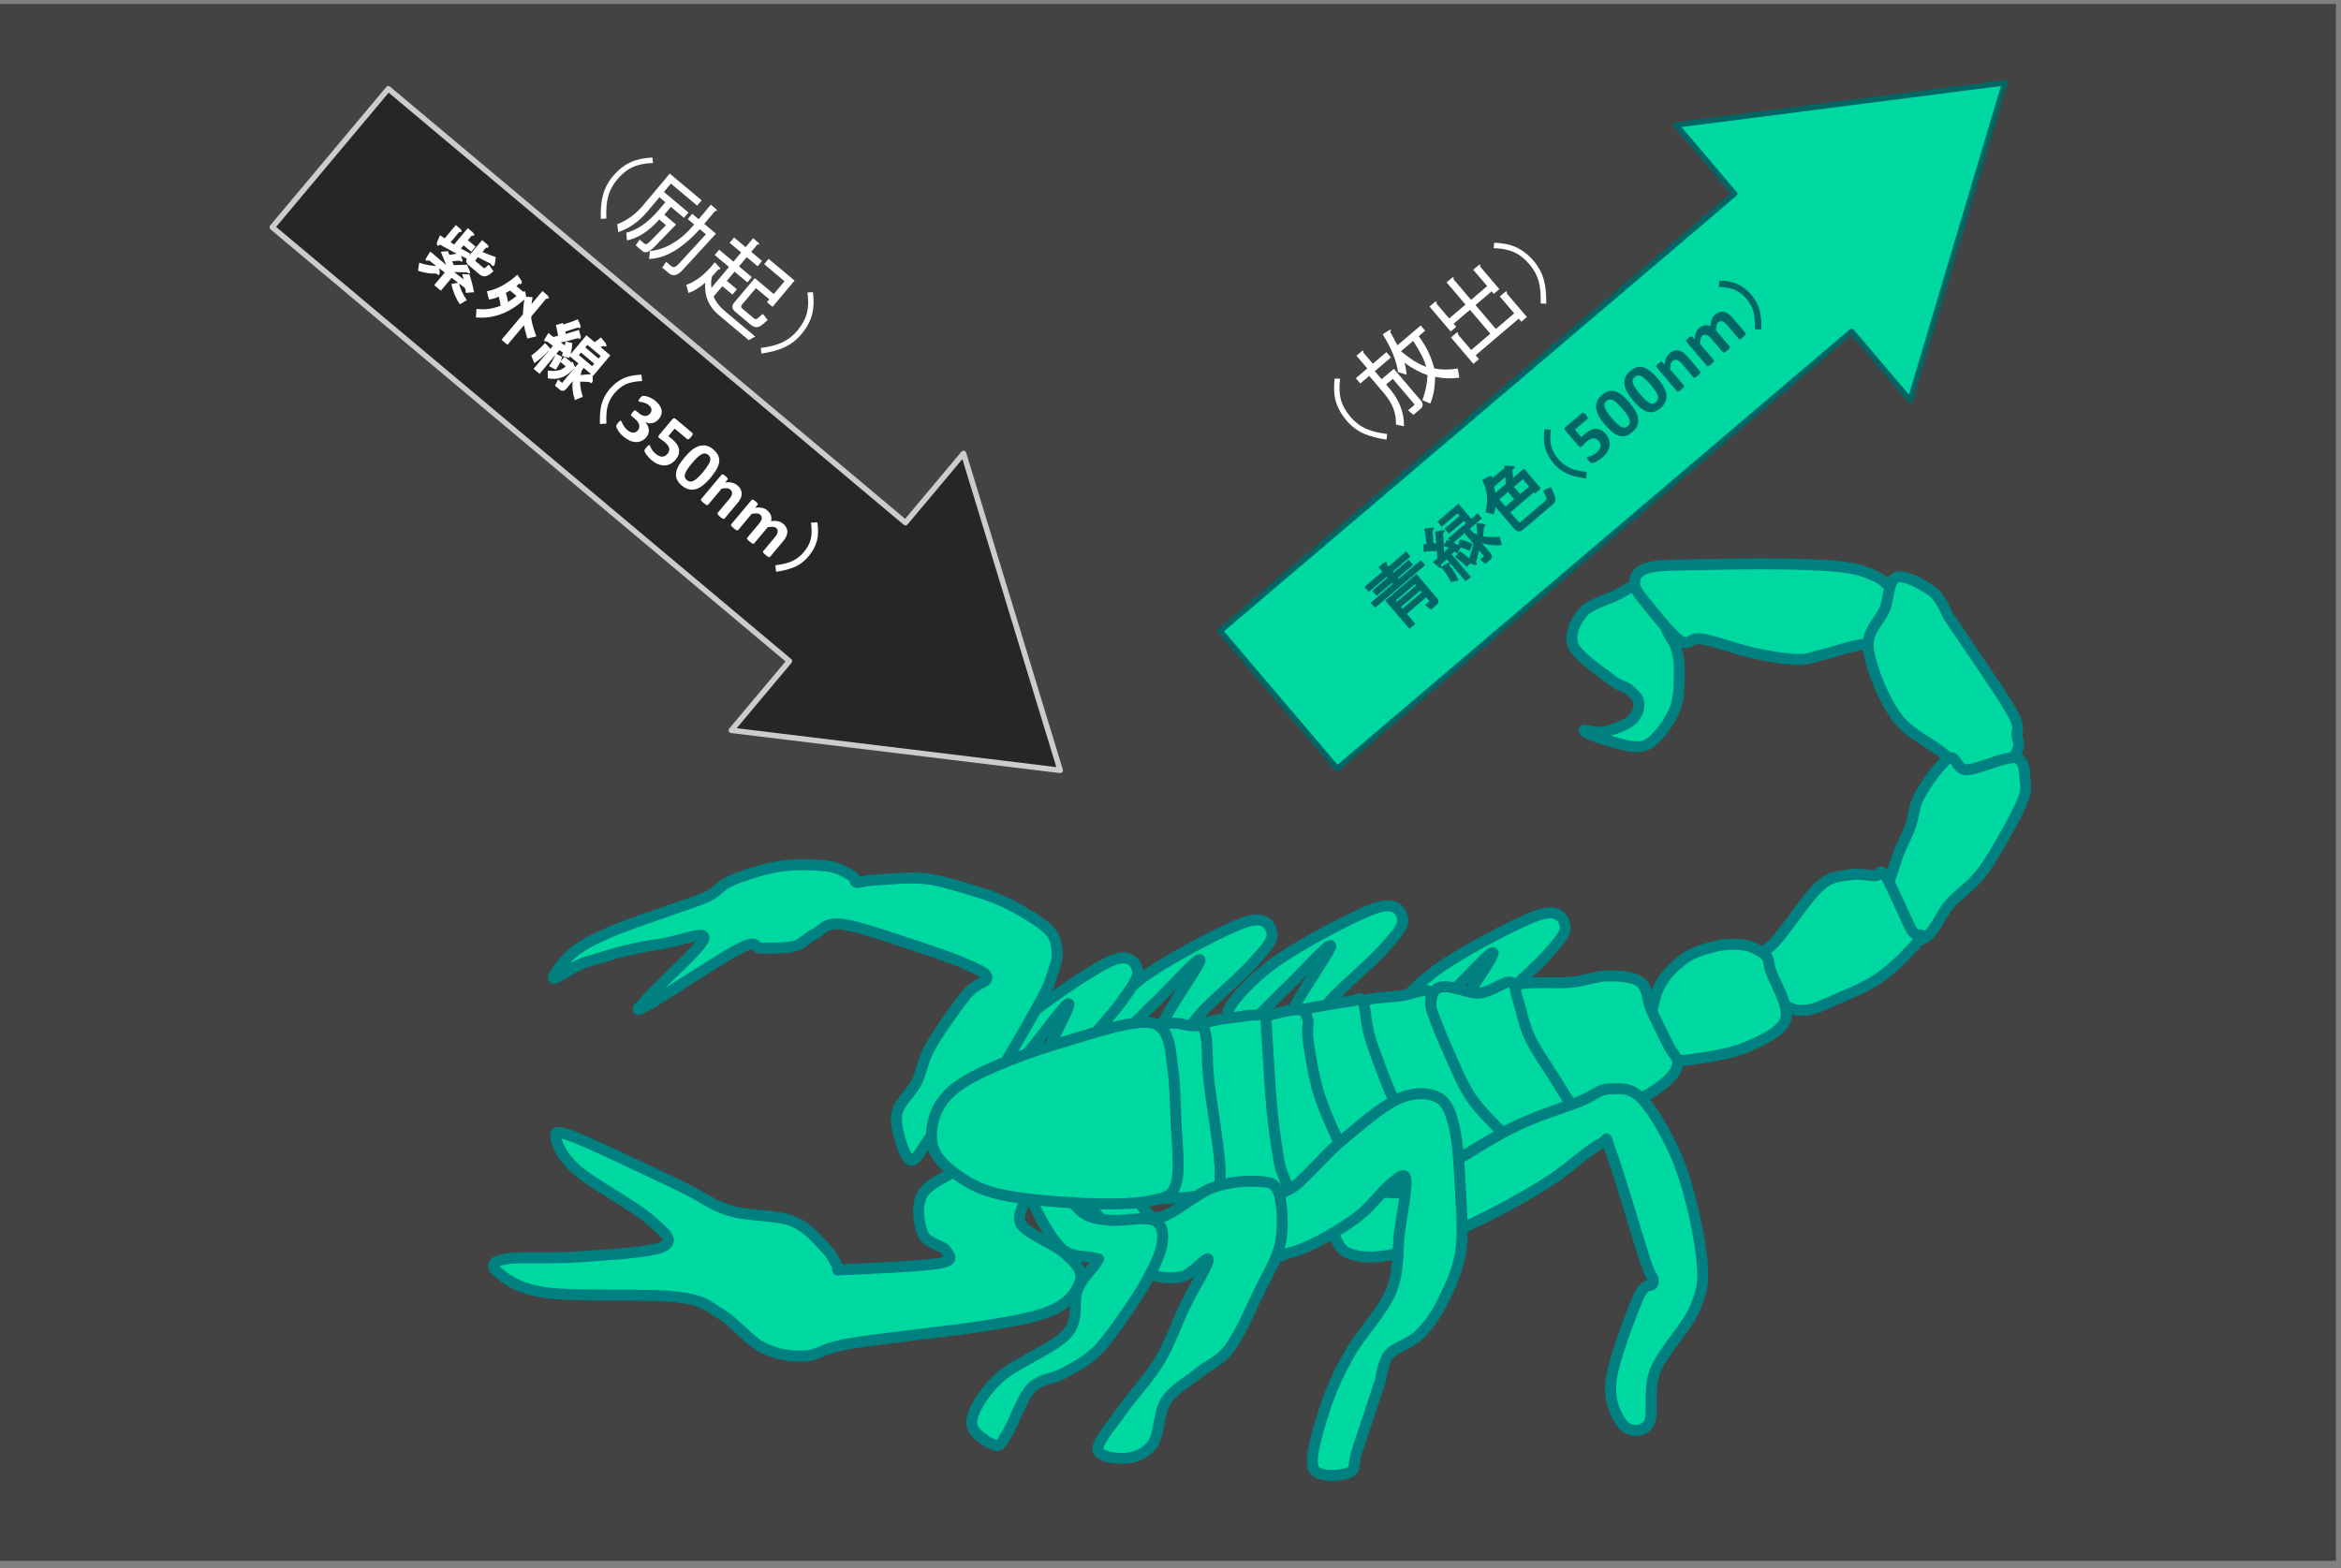<svg version="1.1" viewBox="0.0 0.0 426.501 285.795" fill="none" stroke="none" stroke-linecap="square" stroke-miterlimit="10" xmlns:xlink="http://www.w3.org/1999/xlink" xmlns="http://www.w3.org/2000/svg"><rect x="0.0" y="0.0" width="426.501" height="285.795" fill="#808080" stroke="none"/><clipPath id="p.0"><path d="m0 0l426.501 0l0 285.795l-426.501 0l0 -285.795z" clip-rule="nonzero"/></clipPath><g clip-path="url(#p.0)"><path fill="#000000" fill-opacity="0.0" d="m0 0l426.501 0l0 285.795l-426.501 0z" fill-rule="evenodd"/><path fill="#434343" d="m0 0.732l425.575 0l0 283.717l-425.575 0z" fill-rule="evenodd"/><path fill="#00d8a2" d="m242.435 172.35c-0.243 -0.667 -5.899 5.699 -8.393 8.002c-2.494 2.304 -4.865 5.214 -6.568 5.82c-1.703 0.606 -4.561 -0.303 -3.649 -2.183c0.912 -1.879 4.622 -6.002 9.123 -9.093c4.501 -3.092 14.11 -8.245 17.881 -9.457c3.771 -1.213 4.561 0.909 4.744 2.183c0.182 1.273 -1.581 3.152 -3.649 5.456c-2.068 2.304 -6.507 6.062 -8.758 8.366c-2.25 2.304 -3.467 4.971 -4.744 5.456c-1.277 0.485 -3.588 -0.182 -2.919 -2.546c0.669 -2.364 7.177 -11.337 6.933 -12.003z" fill-rule="evenodd"/><path stroke="#008080" stroke-width="2.0" stroke-linejoin="round" stroke-linecap="round" d="m242.435 172.35c-0.243 -0.667 -5.899 5.699 -8.393 8.002c-2.494 2.304 -4.865 5.214 -6.568 5.82c-1.703 0.606 -4.561 -0.303 -3.649 -2.183c0.912 -1.879 4.622 -6.002 9.123 -9.093c4.501 -3.092 14.11 -8.245 17.881 -9.457c3.771 -1.213 4.561 0.909 4.744 2.183c0.182 1.273 -1.581 3.152 -3.649 5.456c-2.068 2.304 -6.507 6.062 -8.758 8.366c-2.25 2.304 -3.467 4.971 -4.744 5.456c-1.277 0.485 -3.588 -0.182 -2.919 -2.546c0.669 -2.364 7.177 -11.337 6.933 -12.003z" fill-rule="evenodd"/><path fill="#00d8a2" d="m218.625 174.924c-0.243 -0.667 -5.899 5.699 -8.393 8.002c-2.494 2.304 -4.865 5.214 -6.568 5.82c-1.703 0.606 -4.561 -0.303 -3.649 -2.183c0.912 -1.879 4.622 -6.002 9.123 -9.093c4.501 -3.092 14.11 -8.245 17.881 -9.457c3.771 -1.213 4.561 0.909 4.744 2.183c0.182 1.273 -1.581 3.152 -3.649 5.456c-2.068 2.304 -6.507 6.062 -8.758 8.366c-2.25 2.304 -3.467 4.971 -4.744 5.456c-1.277 0.485 -3.588 -0.182 -2.919 -2.546c0.669 -2.364 7.177 -11.337 6.933 -12.003z" fill-rule="evenodd"/><path stroke="#008080" stroke-width="2.0" stroke-linejoin="round" stroke-linecap="round" d="m218.625 174.924c-0.243 -0.667 -5.899 5.699 -8.393 8.002c-2.494 2.304 -4.865 5.214 -6.568 5.82c-1.703 0.606 -4.561 -0.303 -3.649 -2.183c0.912 -1.879 4.622 -6.002 9.123 -9.093c4.501 -3.092 14.11 -8.245 17.881 -9.457c3.771 -1.213 4.561 0.909 4.744 2.183c0.182 1.273 -1.581 3.152 -3.649 5.456c-2.068 2.304 -6.507 6.062 -8.758 8.366c-2.25 2.304 -3.467 4.971 -4.744 5.456c-1.277 0.485 -3.588 -0.182 -2.919 -2.546c0.669 -2.364 7.177 -11.337 6.933 -12.003z" fill-rule="evenodd"/><path fill="#00d8a2" d="m194.735 182.964c-0.315 -0.636 -5.232 6.312 -7.454 8.876c-2.223 2.564 -4.258 5.717 -5.883 6.507c-1.625 0.79 -4.566 0.202 -3.867 -1.766c0.699 -1.968 3.929 -6.473 8.059 -10.041c4.13 -3.568 13.108 -9.747 16.721 -11.368c3.613 -1.62 4.633 0.401 4.955 1.646c0.322 1.245 -1.223 3.307 -3.022 5.823c-1.8 2.517 -5.795 6.741 -7.777 9.278c-1.981 2.537 -2.895 5.321 -4.11 5.944c-1.215 0.623 -3.586 0.215 -3.182 -2.208c0.403 -2.423 5.877 -12.055 5.562 -12.691z" fill-rule="evenodd"/><path stroke="#008080" stroke-width="2.0" stroke-linejoin="round" stroke-linecap="round" d="m194.735 182.964c-0.315 -0.636 -5.232 6.312 -7.454 8.876c-2.223 2.564 -4.258 5.717 -5.883 6.507c-1.625 0.79 -4.566 0.202 -3.867 -1.766c0.699 -1.968 3.929 -6.473 8.059 -10.041c4.13 -3.568 13.108 -9.747 16.721 -11.368c3.613 -1.62 4.633 0.401 4.955 1.646c0.322 1.245 -1.223 3.307 -3.022 5.823c-1.8 2.517 -5.795 6.741 -7.777 9.278c-1.981 2.537 -2.895 5.321 -4.11 5.944c-1.215 0.623 -3.586 0.215 -3.182 -2.208c0.403 -2.423 5.877 -12.055 5.562 -12.691z" fill-rule="evenodd"/><path fill="#00d8a2" d="m170.286 206.329c-1.949 1.943 -3.229 5.586 -4.386 5.1c-1.157 -0.486 -2.741 -5.647 -2.559 -8.015c0.183 -2.368 2.619 -4.068 3.655 -6.193c1.036 -2.125 1.036 -3.886 2.559 -6.558c1.523 -2.672 4.873 -7.408 6.579 -9.473c1.706 -2.065 3.533 -2.064 3.655 -2.915c0.122 -0.85 -0.975 -1.275 -2.924 -2.186c-1.949 -0.911 -4.873 -2.004 -8.772 -3.279c-3.899 -1.275 -11.33 -3.947 -14.62 -4.372c-3.289 -0.425 -3.655 1.154 -5.117 1.822c-1.462 0.668 -2.071 1.761 -3.655 2.186c-1.584 0.425 -4.203 0.304 -5.848 0.364c-1.645 0.061 -0.487 -1.761 -4.02 0c-3.533 1.761 -14.446 9.129 -17.178 10.565c-2.733 1.437 -0.984 0.12 0.782 -1.944c1.767 -2.064 9.615 -8.893 9.817 -10.443c0.202 -1.549 -4.321 0.632 -8.603 1.147c-5.853 0.897 -8.729 1.992 -13.228 3.3c-2.51 0.943 -5.26 3.156 -5.581 2.84c-0.321 -0.316 1.949 -3.34 3.655 -4.736c1.706 -1.397 3.655 -2.368 6.579 -3.643c2.924 -1.275 10.965 -4.008 10.965 -4.008c2.985 -1.093 5.056 -1.64 6.944 -2.55c1.888 -0.911 2.193 -2.004 4.386 -2.915c2.193 -0.911 5.848 -2.125 8.772 -2.55c2.924 -0.425 6.579 -0.304 8.772 0c2.193 0.304 3.533 1.336 4.386 1.822c0.853 0.486 0.122 0.972 0.731 1.093c0.609 0.121 0.975 -0.243 2.924 -0.364c1.949 -0.121 6.152 -0.547 8.772 -0.364c2.619 0.182 4.386 0.729 6.944 1.457c2.558 0.729 5.726 1.639 8.406 2.915c2.68 1.275 6.091 3.279 7.675 4.736c1.584 1.457 1.645 2.672 1.828 4.008c0.183 1.336 -0.244 2.49 -0.731 4.008c-0.487 1.518 -0.548 2.065 -2.193 5.101c-1.645 3.036 -5.665 10.201 -7.675 13.116c-2.01 2.915 -2.619 2.732 -4.386 4.372c-1.767 1.639 -5.361 4.615 -7.31 6.558z" fill-rule="evenodd"/><path stroke="#008080" stroke-width="2.0" stroke-linejoin="round" stroke-linecap="round" d="m170.286 206.329c-1.949 1.943 -3.229 5.586 -4.386 5.1c-1.157 -0.486 -2.741 -5.647 -2.559 -8.015c0.183 -2.368 2.619 -4.068 3.655 -6.193c1.036 -2.125 1.036 -3.886 2.559 -6.558c1.523 -2.672 4.873 -7.408 6.579 -9.473c1.706 -2.065 3.533 -2.064 3.655 -2.915c0.122 -0.85 -0.975 -1.275 -2.924 -2.186c-1.949 -0.911 -4.873 -2.004 -8.772 -3.279c-3.899 -1.275 -11.33 -3.947 -14.62 -4.372c-3.289 -0.425 -3.655 1.154 -5.117 1.822c-1.462 0.668 -2.071 1.761 -3.655 2.186c-1.584 0.425 -4.203 0.304 -5.848 0.364c-1.645 0.061 -0.487 -1.761 -4.02 0c-3.533 1.761 -14.446 9.129 -17.178 10.565c-2.733 1.437 -0.984 0.12 0.782 -1.944c1.767 -2.064 9.615 -8.893 9.817 -10.443c0.202 -1.549 -4.321 0.632 -8.603 1.147c-5.853 0.897 -8.729 1.992 -13.228 3.3c-2.51 0.943 -5.26 3.156 -5.581 2.84c-0.321 -0.316 1.949 -3.34 3.655 -4.736c1.706 -1.397 3.655 -2.368 6.579 -3.643c2.924 -1.275 10.965 -4.008 10.965 -4.008c2.985 -1.093 5.056 -1.64 6.944 -2.55c1.888 -0.911 2.193 -2.004 4.386 -2.915c2.193 -0.911 5.848 -2.125 8.772 -2.55c2.924 -0.425 6.579 -0.304 8.772 0c2.193 0.304 3.533 1.336 4.386 1.822c0.853 0.486 0.122 0.972 0.731 1.093c0.609 0.121 0.975 -0.243 2.924 -0.364c1.949 -0.121 6.152 -0.547 8.772 -0.364c2.619 0.182 4.386 0.729 6.944 1.457c2.558 0.729 5.726 1.639 8.406 2.915c2.68 1.275 6.091 3.279 7.675 4.736c1.584 1.457 1.645 2.672 1.828 4.008c0.183 1.336 -0.244 2.49 -0.731 4.008c-0.487 1.518 -0.548 2.065 -2.193 5.101c-1.645 3.036 -5.665 10.201 -7.675 13.116c-2.01 2.915 -2.619 2.732 -4.386 4.372c-1.767 1.639 -5.361 4.615 -7.31 6.558z" fill-rule="evenodd"/><path fill="#00d8a2" d="m272.037 173.637c-0.243 -0.667 -5.899 5.699 -8.393 8.002c-2.494 2.304 -4.865 5.214 -6.568 5.82c-1.703 0.606 -4.561 -0.303 -3.649 -2.183c0.912 -1.879 4.622 -6.002 9.123 -9.093c4.501 -3.092 14.11 -8.245 17.881 -9.457c3.771 -1.213 4.561 0.909 4.744 2.183c0.182 1.273 -1.581 3.152 -3.649 5.456c-2.068 2.304 -6.507 6.062 -8.758 8.366c-2.25 2.304 -3.467 4.971 -4.744 5.456c-1.277 0.485 -3.588 -0.182 -2.919 -2.546c0.669 -2.364 7.177 -11.337 6.933 -12.004z" fill-rule="evenodd"/><path stroke="#008080" stroke-width="2.0" stroke-linejoin="round" stroke-linecap="round" d="m272.037 173.637c-0.243 -0.667 -5.899 5.699 -8.393 8.002c-2.494 2.304 -4.865 5.214 -6.568 5.82c-1.703 0.606 -4.561 -0.303 -3.649 -2.183c0.912 -1.879 4.622 -6.002 9.123 -9.093c4.501 -3.092 14.11 -8.245 17.881 -9.457c3.771 -1.213 4.561 0.909 4.744 2.183c0.182 1.273 -1.581 3.152 -3.649 5.456c-2.068 2.304 -6.507 6.062 -8.758 8.366c-2.25 2.304 -3.467 4.971 -4.744 5.456c-1.277 0.485 -3.588 -0.182 -2.919 -2.546c0.669 -2.364 7.177 -11.337 6.933 -12.004z" fill-rule="evenodd"/><path fill="#00d8a2" d="m300.522 106.251c-1.522 -0.837 -4.35 1.486 -6.384 2.391c-2.034 0.905 -4.576 1.532 -5.822 3.041c-1.246 1.51 -2.541 3.976 -1.654 6.016c0.887 2.04 5.307 4.91 6.978 6.226c1.67 1.317 2.222 0.986 3.045 1.674c0.823 0.688 1.799 1.509 1.892 2.455c0.094 0.946 -0.27 2.331 -1.329 3.22c-1.059 0.889 -3.581 1.803 -5.024 2.115c-1.443 0.312 -3.798 -0.52 -3.636 -0.243c0.163 0.276 2.715 1.468 4.612 1.902c1.897 0.433 4.794 1.628 6.769 0.698c1.975 -0.93 4.088 -4.036 5.082 -6.277c0.994 -2.241 0.846 -5.233 0.885 -7.171c0.039 -1.938 -0.208 -3.016 -0.651 -4.455c-0.444 -1.439 -1.39 -1.829 -2.011 -4.178c-0.621 -2.349 -1.229 -6.577 -2.751 -7.414z" fill-rule="evenodd"/><path stroke="#008080" stroke-width="2.0" stroke-linejoin="round" stroke-linecap="round" d="m300.522 106.251c-1.522 -0.837 -4.35 1.486 -6.384 2.391c-2.034 0.905 -4.576 1.532 -5.822 3.041c-1.246 1.51 -2.541 3.976 -1.654 6.016c0.887 2.04 5.307 4.91 6.978 6.226c1.67 1.317 2.222 0.986 3.045 1.674c0.823 0.688 1.799 1.509 1.892 2.455c0.094 0.946 -0.27 2.331 -1.329 3.22c-1.059 0.889 -3.581 1.803 -5.024 2.115c-1.443 0.312 -3.798 -0.52 -3.636 -0.243c0.163 0.276 2.715 1.468 4.612 1.902c1.897 0.433 4.794 1.628 6.769 0.698c1.975 -0.93 4.088 -4.036 5.082 -6.277c0.994 -2.241 0.846 -5.233 0.885 -7.171c0.039 -1.938 -0.208 -3.016 -0.651 -4.455c-0.444 -1.439 -1.39 -1.829 -2.011 -4.178c-0.621 -2.349 -1.229 -6.577 -2.751 -7.414z" fill-rule="evenodd"/><path fill="#00d8a2" d="m339.511 117.435c-2.41 0.281 -5.407 1.412 -7.4 1.869c-1.993 0.457 -2.49 0.91 -4.557 0.87c-2.067 -0.039 -4.935 -0.485 -7.846 -1.107c-2.911 -0.622 -7.378 -2.255 -9.62 -2.624c-2.241 -0.37 -2.24 1.361 -3.829 0.406c-1.59 -0.956 -4.299 -4.389 -5.708 -6.139c-1.409 -1.75 -2.733 -3.147 -2.748 -4.36c-0.016 -1.213 0.364 -2.338 2.655 -2.917c2.29 -0.578 7.139 -0.446 11.088 -0.554c3.949 -0.108 8.755 -0.152 12.603 -0.095c3.849 0.058 7.752 0.148 10.489 0.439c2.737 0.291 4.264 0.608 5.931 1.31c1.668 0.702 2.557 1.086 4.076 2.901c1.519 1.816 4.717 6.296 5.038 7.993c0.321 1.697 -1.56 1.845 -3.113 2.19c-1.552 0.345 -4.649 -0.464 -7.059 -0.183z" fill-rule="evenodd"/><path stroke="#008080" stroke-width="2.0" stroke-linejoin="round" stroke-linecap="round" d="m339.511 117.435c-2.41 0.281 -5.407 1.412 -7.4 1.869c-1.993 0.457 -2.49 0.91 -4.557 0.87c-2.067 -0.039 -4.935 -0.485 -7.846 -1.107c-2.911 -0.622 -7.378 -2.255 -9.62 -2.624c-2.241 -0.37 -2.24 1.361 -3.829 0.406c-1.59 -0.956 -4.299 -4.389 -5.708 -6.139c-1.409 -1.75 -2.733 -3.147 -2.748 -4.36c-0.016 -1.213 0.364 -2.338 2.655 -2.917c2.29 -0.578 7.139 -0.446 11.088 -0.554c3.949 -0.108 8.755 -0.152 12.603 -0.095c3.849 0.058 7.752 0.148 10.489 0.439c2.737 0.291 4.264 0.608 5.931 1.31c1.668 0.702 2.557 1.086 4.076 2.901c1.519 1.816 4.717 6.296 5.038 7.993c0.321 1.697 -1.56 1.845 -3.113 2.19c-1.552 0.345 -4.649 -0.464 -7.059 -0.183z" fill-rule="evenodd"/><path fill="#00d8a2" d="m355.032 138.161c-2.669 -2.574 -7.057 -4.173 -9.496 -7.503c-2.439 -3.329 -4.777 -9.202 -5.141 -12.473c-0.364 -3.271 2.103 -4.986 2.957 -7.152c0.854 -2.166 0.711 -5.303 2.167 -5.842c1.455 -0.538 5.006 1.45 6.566 2.612c1.56 1.163 2.796 4.363 2.796 4.363c2.363 3.581 9.284 13.478 11.382 17.123c2.098 3.645 1.049 3.385 1.208 4.746c0.159 1.361 0.733 1.409 -0.254 3.42c-0.987 2.011 -3.803 8.429 -5.668 8.647c-1.865 0.217 -3.848 -5.368 -6.517 -7.942z" fill-rule="evenodd"/><path stroke="#008080" stroke-width="2.0" stroke-linejoin="round" stroke-linecap="round" d="m355.032 138.161c-2.669 -2.574 -7.057 -4.173 -9.496 -7.503c-2.439 -3.329 -4.777 -9.202 -5.141 -12.473c-0.364 -3.271 2.103 -4.986 2.957 -7.152c0.854 -2.166 0.711 -5.303 2.167 -5.842c1.455 -0.538 5.006 1.45 6.566 2.612c1.56 1.163 2.796 4.363 2.796 4.363c2.363 3.581 9.284 13.478 11.382 17.123c2.098 3.645 1.049 3.385 1.208 4.746c0.159 1.361 0.733 1.409 -0.254 3.42c-0.987 2.011 -3.803 8.429 -5.668 8.647c-1.865 0.217 -3.848 -5.368 -6.517 -7.942z" fill-rule="evenodd"/><path fill="#00d8a2" d="m345.232 157.493c0.997 -3.284 2.043 -4.763 2.8 -6.865c0.758 -2.102 0.58 -3.678 1.745 -5.748c1.165 -2.07 3.82 -5.903 5.246 -6.67c1.426 -0.767 1.276 2.084 3.309 2.066c2.033 -0.018 7.119 -2.526 8.891 -2.175c1.772 0.352 1.568 2.888 1.741 4.284c0.173 1.395 0.231 1.891 -0.705 4.089c-0.936 2.198 -3.525 6.797 -4.91 9.1c-1.385 2.302 -2.04 3.181 -3.4 4.715c-1.36 1.533 -3.138 2.673 -4.762 4.486c-1.624 1.813 -2.792 5.464 -4.982 6.391c-2.19 0.927 -7.468 1.317 -8.158 -0.83c-0.69 -2.147 2.186 -9.557 3.184 -12.841z" fill-rule="evenodd"/><path stroke="#008080" stroke-width="2.0" stroke-linejoin="round" stroke-linecap="round" d="m345.232 157.493c0.997 -3.284 2.043 -4.763 2.8 -6.865c0.758 -2.102 0.58 -3.678 1.745 -5.748c1.165 -2.07 3.82 -5.903 5.246 -6.67c1.426 -0.767 1.276 2.084 3.309 2.066c2.033 -0.018 7.119 -2.526 8.891 -2.175c1.772 0.352 1.568 2.888 1.741 4.284c0.173 1.395 0.231 1.891 -0.705 4.089c-0.936 2.198 -3.525 6.797 -4.91 9.1c-1.385 2.302 -2.04 3.181 -3.4 4.715c-1.36 1.533 -3.138 2.673 -4.762 4.486c-1.624 1.813 -2.792 5.464 -4.982 6.391c-2.19 0.927 -7.468 1.317 -8.158 -0.83c-0.69 -2.147 2.186 -9.557 3.184 -12.841z" fill-rule="evenodd"/><path fill="#00d8a2" d="m323.314 171.739c2.251 -2.459 5.871 -8.122 8.135 -10.172c2.264 -2.05 3.761 -1.803 5.45 -2.13c1.689 -0.327 3.583 0.138 4.683 0.167c1.1 0.029 0.818 -1.62 1.919 0.006c1.101 1.626 3.636 7.844 4.686 9.751c1.05 1.907 2.546 0.238 1.613 1.692c-0.934 1.454 -4.605 5.161 -7.215 7.032c-2.61 1.871 -6.167 3.189 -8.444 4.191c-2.277 1.003 -3.633 1.74 -5.22 1.824c-1.587 0.085 -2.47 -0.02 -4.3 -1.316c-1.83 -1.296 -6.195 -5.296 -6.681 -6.46c-0.487 -1.164 3.122 -2.125 5.373 -4.584z" fill-rule="evenodd"/><path stroke="#008080" stroke-width="2.0" stroke-linejoin="round" stroke-linecap="round" d="m323.314 171.739c2.251 -2.459 5.871 -8.122 8.135 -10.172c2.264 -2.05 3.761 -1.803 5.45 -2.13c1.689 -0.327 3.583 0.138 4.683 0.167c1.1 0.029 0.818 -1.62 1.919 0.006c1.101 1.626 3.636 7.844 4.686 9.751c1.05 1.907 2.546 0.238 1.613 1.692c-0.934 1.454 -4.605 5.161 -7.215 7.032c-2.61 1.871 -6.167 3.189 -8.444 4.191c-2.277 1.003 -3.633 1.74 -5.22 1.824c-1.587 0.085 -2.47 -0.02 -4.3 -1.316c-1.83 -1.296 -6.195 -5.296 -6.681 -6.46c-0.487 -1.164 3.122 -2.125 5.373 -4.584z" fill-rule="evenodd"/><path fill="#00d8a2" d="m301.708 181.284c0.977 -2.983 2.824 -4.697 4.595 -6.16c1.771 -1.463 4.107 -2.138 6.029 -2.618c1.922 -0.479 3.952 -0.521 5.501 -0.258c1.549 0.264 2.999 1.063 3.795 1.839c0.795 0.777 0.359 0.885 0.977 2.82c0.619 1.935 3.459 6.473 2.735 8.789c-0.724 2.316 -4.187 3.876 -7.081 5.108c-2.894 1.232 -7.316 1.917 -10.285 2.286c-2.969 0.369 -6.462 0.869 -7.53 -0.072c-1.068 -0.941 0.288 -8.753 1.265 -11.736z" fill-rule="evenodd"/><path stroke="#008080" stroke-width="2.0" stroke-linejoin="round" stroke-linecap="round" d="m301.708 181.284c0.977 -2.983 2.824 -4.697 4.595 -6.16c1.771 -1.463 4.107 -2.138 6.029 -2.618c1.922 -0.479 3.952 -0.521 5.501 -0.258c1.549 0.264 2.999 1.063 3.795 1.839c0.795 0.777 0.359 0.885 0.977 2.82c0.619 1.935 3.459 6.473 2.735 8.789c-0.724 2.316 -4.187 3.876 -7.081 5.108c-2.894 1.232 -7.316 1.917 -10.285 2.286c-2.969 0.369 -6.462 0.869 -7.53 -0.072c-1.068 -0.941 0.288 -8.753 1.265 -11.736z" fill-rule="evenodd"/><path fill="#00d8a2" d="m275.891 179.546c2.662 -0.804 7.54 -0.256 10.363 -0.537c2.823 -0.281 4.468 -1.145 6.573 -1.148c2.105 -0.003 4.714 0.089 6.055 1.132c1.341 1.043 1.149 3.214 1.992 5.125c0.843 1.912 2.273 4.693 3.068 6.345c0.795 1.652 1.968 2.3 1.702 3.568c-0.267 1.268 -1.101 2.438 -3.301 4.039c-2.2 1.602 -6.882 4.211 -9.896 5.571c-3.014 1.361 -4.976 4.324 -8.189 2.592c-3.214 -1.732 -8.762 -9.252 -11.092 -12.986c-2.33 -3.733 -3.272 -7.192 -2.886 -9.415c0.387 -2.223 2.949 -3.482 5.611 -4.286z" fill-rule="evenodd"/><path stroke="#008080" stroke-width="2.0" stroke-linejoin="round" stroke-linecap="round" d="m275.891 179.546c2.662 -0.804 7.54 -0.256 10.363 -0.537c2.823 -0.281 4.468 -1.145 6.573 -1.148c2.105 -0.003 4.714 0.089 6.055 1.132c1.341 1.043 1.149 3.214 1.992 5.125c0.843 1.912 2.273 4.693 3.068 6.345c0.795 1.652 1.968 2.3 1.702 3.568c-0.267 1.268 -1.101 2.438 -3.301 4.039c-2.2 1.602 -6.882 4.211 -9.896 5.571c-3.014 1.361 -4.976 4.324 -8.189 2.592c-3.214 -1.732 -8.762 -9.252 -11.092 -12.986c-2.33 -3.733 -3.272 -7.192 -2.886 -9.415c0.387 -2.223 2.949 -3.482 5.611 -4.286z" fill-rule="evenodd"/><path fill="#00d8a2" d="m260.865 181.603c0.93 -3.853 6.453 -0.192 8.838 -0.626c2.386 -0.434 4.338 -2.176 5.475 -1.98c1.136 0.196 0.743 1.454 1.343 3.156c0.6 1.702 1.069 4.55 2.259 7.056c1.19 2.506 3.375 5.456 4.883 7.981c1.508 2.525 3.622 5.599 4.166 7.17c0.544 1.57 0.231 1.488 -0.899 2.253c-1.13 0.766 -3.931 1.752 -5.879 2.341c-1.948 0.589 -2.989 2 -5.81 1.191c-2.822 -0.809 -7.86 -1.879 -11.12 -6.047c-3.26 -4.168 -4.186 -18.642 -3.256 -22.495z" fill-rule="evenodd"/><path stroke="#008080" stroke-width="2.0" stroke-linejoin="round" stroke-linecap="round" d="m260.865 181.603c0.93 -3.853 6.453 -0.192 8.838 -0.626c2.386 -0.434 4.338 -2.176 5.475 -1.98c1.136 0.196 0.743 1.454 1.343 3.156c0.6 1.702 1.069 4.55 2.259 7.056c1.19 2.506 3.375 5.456 4.883 7.981c1.508 2.525 3.622 5.599 4.166 7.17c0.544 1.57 0.231 1.488 -0.899 2.253c-1.13 0.766 -3.931 1.752 -5.879 2.341c-1.948 0.589 -2.989 2 -5.81 1.191c-2.822 -0.809 -7.86 -1.879 -11.12 -6.047c-3.26 -4.168 -4.186 -18.642 -3.256 -22.495z" fill-rule="evenodd"/><path fill="#00d8a2" d="m247.84 182.585c2.175 -0.903 5.318 -0.781 7.394 -1.11c2.076 -0.328 4.127 -1.303 5.065 -0.861c0.938 0.442 -0.034 1.675 0.564 3.516c0.598 1.841 1.833 4.881 3.027 7.531c1.194 2.65 2.421 5.819 4.134 8.371c1.714 2.552 4.705 5.244 6.147 6.942c1.443 1.698 3.078 2.31 2.509 3.244c-0.569 0.934 -3.249 1.678 -5.925 2.358c-2.676 0.68 -6.889 2.365 -10.13 1.722c-3.241 -0.643 -6.24 -1.014 -9.313 -5.582c-3.073 -4.567 -8.668 -17.603 -9.126 -21.822c-0.458 -4.219 3.479 -3.406 5.654 -4.309z" fill-rule="evenodd"/><path stroke="#008080" stroke-width="2.0" stroke-linejoin="round" stroke-linecap="round" d="m247.84 182.585c2.175 -0.903 5.318 -0.781 7.394 -1.11c2.076 -0.328 4.127 -1.303 5.065 -0.861c0.938 0.442 -0.034 1.675 0.564 3.516c0.598 1.841 1.833 4.881 3.027 7.531c1.194 2.65 2.421 5.819 4.134 8.371c1.714 2.552 4.705 5.244 6.147 6.942c1.443 1.698 3.078 2.31 2.509 3.244c-0.569 0.934 -3.249 1.678 -5.925 2.358c-2.676 0.68 -6.889 2.365 -10.13 1.722c-3.241 -0.643 -6.24 -1.014 -9.313 -5.582c-3.073 -4.567 -8.668 -17.603 -9.126 -21.822c-0.458 -4.219 3.479 -3.406 5.654 -4.309z" fill-rule="evenodd"/><path fill="#00d8a2" d="m237.483 183.903c3.352 -0.606 6.704 -1.212 8.502 -1.428c1.798 -0.215 1.657 -1.062 2.288 0.137c0.631 1.199 0.416 3.766 1.497 7.055c1.081 3.289 3.342 9.293 4.991 12.68c1.65 3.388 3.737 5.834 4.906 7.645c1.169 1.811 1.706 2.424 2.106 3.221c0.399 0.798 1.274 1.108 0.29 1.565c-0.984 0.457 -4.262 0.906 -6.192 1.178c-1.929 0.272 -3.354 0.638 -5.384 0.453c-2.03 -0.186 -4.677 0.366 -6.795 -1.566c-2.118 -1.932 -4.092 -6.307 -5.913 -10.027c-1.821 -3.72 -5.014 -12.295 -5.014 -12.295l0 0l4.718 -8.618z" fill-rule="evenodd"/><path stroke="#008080" stroke-width="2.0" stroke-linejoin="round" stroke-linecap="round" d="m237.483 183.903c3.352 -0.606 6.704 -1.212 8.502 -1.428c1.798 -0.215 1.657 -1.062 2.288 0.137c0.631 1.199 0.416 3.766 1.497 7.055c1.081 3.289 3.342 9.293 4.991 12.68c1.65 3.388 3.737 5.834 4.906 7.645c1.169 1.811 1.706 2.424 2.106 3.221c0.399 0.798 1.274 1.108 0.29 1.565c-0.984 0.457 -4.262 0.906 -6.192 1.178c-1.929 0.272 -3.354 0.638 -5.384 0.453c-2.03 -0.186 -4.677 0.366 -6.795 -1.566c-2.118 -1.932 -4.092 -6.307 -5.913 -10.027c-1.821 -3.72 -5.014 -12.295 -5.014 -12.295l0 0l4.718 -8.618z" fill-rule="evenodd"/><path fill="#00d8a2" d="m237.474 208.419c1.855 1.533 1.407 3.895 3.838 5.364c2.43 1.469 7.931 3.129 10.745 3.448c2.814 0.319 2.303 0.383 6.14 -1.533c3.837 -1.916 11.96 -7.471 16.885 -9.962c4.925 -2.49 9.658 -3.768 12.664 -4.981c3.006 -1.213 3.454 -2.235 5.373 -2.299c1.919 -0.064 3.966 -0.447 6.14 1.916c2.175 2.363 5.117 7.471 6.908 12.26c1.791 4.789 3.39 12.197 3.838 16.475c0.448 4.278 0.256 5.747 -1.151 9.195c-1.407 3.448 -5.884 7.982 -7.291 11.494c-1.407 3.512 -0.192 7.918 -1.151 9.578c-0.959 1.66 -3.454 1.66 -4.605 0.383c-1.151 -1.277 -2.75 -4.151 -2.303 -8.046c0.448 -3.895 3.71 -12.324 4.989 -15.326c1.279 -3.001 2.494 -1.533 2.686 -2.682c0.192 -1.149 -0.256 -0.255 -1.535 -4.214c-1.279 -3.959 -4.797 -16.028 -6.14 -19.54c-1.343 -3.512 -0.128 -2.363 -1.919 -1.533c-1.791 0.83 -5.82 4.534 -8.826 6.513c-3.006 1.98 -6.076 3.704 -9.21 5.364c-3.134 1.66 -6.204 3.193 -9.594 4.598c-3.39 1.405 -7.675 3.257 -10.745 3.831c-3.07 0.575 -5.82 0.447 -7.675 -0.383c-1.855 -0.83 -1.919 -2.874 -3.454 -4.598c-1.535 -1.724 -3.774 -2.554 -5.756 -5.747c-1.983 -3.193 -6.332 -11.686 -6.14 -13.41c0.192 -1.724 5.436 2.299 7.291 3.831z" fill-rule="evenodd"/><path stroke="#008080" stroke-width="2.0" stroke-linejoin="round" stroke-linecap="round" d="m237.474 208.419c1.855 1.533 1.407 3.895 3.838 5.364c2.43 1.469 7.931 3.129 10.745 3.448c2.814 0.319 2.303 0.383 6.14 -1.533c3.837 -1.916 11.96 -7.471 16.885 -9.962c4.925 -2.49 9.658 -3.768 12.664 -4.981c3.006 -1.213 3.454 -2.235 5.373 -2.299c1.919 -0.064 3.966 -0.447 6.14 1.916c2.175 2.363 5.117 7.471 6.908 12.26c1.791 4.789 3.39 12.197 3.838 16.475c0.448 4.278 0.256 5.747 -1.151 9.195c-1.407 3.448 -5.884 7.982 -7.291 11.494c-1.407 3.512 -0.192 7.918 -1.151 9.578c-0.959 1.66 -3.454 1.66 -4.605 0.383c-1.151 -1.277 -2.75 -4.151 -2.303 -8.046c0.448 -3.895 3.71 -12.324 4.989 -15.326c1.279 -3.001 2.494 -1.533 2.686 -2.682c0.192 -1.149 -0.256 -0.255 -1.535 -4.214c-1.279 -3.959 -4.797 -16.028 -6.14 -19.54c-1.343 -3.512 -0.128 -2.363 -1.919 -1.533c-1.791 0.83 -5.82 4.534 -8.826 6.513c-3.006 1.98 -6.076 3.704 -9.21 5.364c-3.134 1.66 -6.204 3.193 -9.594 4.598c-3.39 1.405 -7.675 3.257 -10.745 3.831c-3.07 0.575 -5.82 0.447 -7.675 -0.383c-1.855 -0.83 -1.919 -2.874 -3.454 -4.598c-1.535 -1.724 -3.774 -2.554 -5.756 -5.747c-1.983 -3.193 -6.332 -11.686 -6.14 -13.41c0.192 -1.724 5.436 2.299 7.291 3.831z" fill-rule="evenodd"/><path fill="#00d8a2" d="m229.699 185.489c2.365 -0.732 5.248 -1.495 6.666 -1.474c1.417 0.021 1.509 0.649 1.84 1.602c0.33 0.953 -0.179 1.919 0.142 4.116c0.321 2.197 0.924 6.153 1.782 9.066c0.858 2.913 2.224 5.981 3.369 8.413c1.145 2.432 2.687 4.701 3.502 6.181c0.815 1.479 1.813 2.036 1.387 2.696c-0.426 0.659 -2.127 1.057 -3.945 1.261c-1.818 0.204 -5.228 0.065 -6.963 -0.038c-1.735 -0.102 -1.75 0.146 -3.448 -0.577c-1.698 -0.723 -5.268 -1.431 -6.742 -3.758c-1.474 -2.327 -1.249 -6.11 -2.101 -10.205c-0.853 -4.095 -3.631 -11.602 -3.015 -14.366c0.616 -2.764 5.161 -2.185 7.526 -2.916z" fill-rule="evenodd"/><path stroke="#008080" stroke-width="2.0" stroke-linejoin="round" stroke-linecap="round" d="m229.699 185.489c2.365 -0.732 5.248 -1.495 6.666 -1.474c1.417 0.021 1.509 0.649 1.84 1.602c0.33 0.953 -0.179 1.919 0.142 4.116c0.321 2.197 0.924 6.153 1.782 9.066c0.858 2.913 2.224 5.981 3.369 8.413c1.145 2.432 2.687 4.701 3.502 6.181c0.815 1.479 1.813 2.036 1.387 2.696c-0.426 0.659 -2.127 1.057 -3.945 1.261c-1.818 0.204 -5.228 0.065 -6.963 -0.038c-1.735 -0.102 -1.75 0.146 -3.448 -0.577c-1.698 -0.723 -5.268 -1.431 -6.742 -3.758c-1.474 -2.327 -1.249 -6.11 -2.101 -10.205c-0.853 -4.095 -3.631 -11.602 -3.015 -14.366c0.616 -2.764 5.161 -2.185 7.526 -2.916z" fill-rule="evenodd"/><path fill="#00d8a2" d="m218.26 211.083c1.785 -0.833 9.117 2.114 11.858 3.075c2.741 0.961 2.231 3.716 4.59 2.691c2.359 -1.025 6.248 -6.086 9.563 -8.84c3.315 -2.755 7.396 -6.342 10.328 -7.687c2.933 -1.345 5.547 -1.217 7.268 -0.384c1.721 0.833 2.359 2.562 3.06 5.381c0.701 2.819 0.956 7.687 1.148 11.531c0.191 3.844 0.574 8.072 0 11.531c-0.574 3.459 -2.168 6.726 -3.443 9.225c-1.275 2.498 -2.614 4.228 -4.208 5.765c-1.594 1.537 -4.208 2.114 -5.355 3.459c-1.148 1.345 -1.53 4.612 -1.53 4.612c-0.956 2.883 -3.251 9.866 -4.208 12.684c-0.956 2.819 -0.191 3.651 -1.53 4.228c-1.339 0.577 -5.738 1.089 -6.503 -0.769c-0.765 -1.858 0.829 -6.919 1.913 -10.378c1.084 -3.459 2.55 -6.727 4.59 -10.378c2.04 -3.651 6.12 -7.815 7.65 -11.531c1.53 -3.716 1.084 -7.367 1.53 -10.762c0.446 -3.395 1.403 -8.136 1.148 -9.609c-0.255 -1.473 -1.275 -0.32 -2.678 0.769c-1.403 1.089 -3.57 4.036 -5.738 5.766c-2.168 1.73 -5.1 3.459 -7.268 4.612c-2.168 1.153 -4.272 1.986 -5.738 2.306c-1.466 0.32 -0.51 1.153 -3.06 -0.384c-2.55 -1.537 -8.989 -6.278 -12.241 -8.841c-3.251 -2.562 -2.933 -7.239 -1.147 -8.072z" fill-rule="evenodd"/><path stroke="#008080" stroke-width="2.0" stroke-linejoin="round" stroke-linecap="round" d="m218.26 211.083c1.785 -0.833 9.117 2.114 11.858 3.075c2.741 0.961 2.231 3.716 4.59 2.691c2.359 -1.025 6.248 -6.086 9.563 -8.84c3.315 -2.755 7.396 -6.342 10.328 -7.687c2.933 -1.345 5.547 -1.217 7.268 -0.384c1.721 0.833 2.359 2.562 3.06 5.381c0.701 2.819 0.956 7.687 1.148 11.531c0.191 3.844 0.574 8.072 0 11.531c-0.574 3.459 -2.168 6.726 -3.443 9.225c-1.275 2.498 -2.614 4.228 -4.208 5.765c-1.594 1.537 -4.208 2.114 -5.355 3.459c-1.148 1.345 -1.53 4.612 -1.53 4.612c-0.956 2.883 -3.251 9.866 -4.208 12.684c-0.956 2.819 -0.191 3.651 -1.53 4.228c-1.339 0.577 -5.738 1.089 -6.503 -0.769c-0.765 -1.858 0.829 -6.919 1.913 -10.378c1.084 -3.459 2.55 -6.727 4.59 -10.378c2.04 -3.651 6.12 -7.815 7.65 -11.531c1.53 -3.716 1.084 -7.367 1.53 -10.762c0.446 -3.395 1.403 -8.136 1.148 -9.609c-0.255 -1.473 -1.275 -0.32 -2.678 0.769c-1.403 1.089 -3.57 4.036 -5.738 5.766c-2.168 1.73 -5.1 3.459 -7.268 4.612c-2.168 1.153 -4.272 1.986 -5.738 2.306c-1.466 0.32 -0.51 1.153 -3.06 -0.384c-2.55 -1.537 -8.989 -6.278 -12.241 -8.841c-3.251 -2.562 -2.933 -7.239 -1.147 -8.072z" fill-rule="evenodd"/><path fill="#00d8a2" d="m218.905 186.71c2.222 -1.022 5.665 -1.201 7.335 -1.486c1.67 -0.285 1.983 -0.202 2.683 -0.225c0.701 -0.022 1.19 -0.763 1.52 0.091c0.331 0.854 0.251 2.197 0.464 5.034c0.213 2.837 0.457 8.372 0.815 11.987c0.358 3.616 0.906 7.243 1.332 9.708c0.426 2.465 1.859 4.027 1.224 5.08c-0.635 1.053 -3.374 1.146 -5.032 1.239c-1.658 0.093 -4.918 -0.68 -4.918 -0.68c-1.576 -0.223 -3.474 0.691 -4.538 -0.657c-1.064 -1.347 -1.299 -4.892 -1.848 -7.428c-0.549 -2.536 -0.606 -4.786 -1.445 -7.789c-0.839 -3.003 -3.67 -7.794 -3.589 -10.228c0.081 -2.434 3.775 -3.625 5.997 -4.648z" fill-rule="evenodd"/><path stroke="#008080" stroke-width="2.0" stroke-linejoin="round" stroke-linecap="round" d="m218.905 186.71c2.222 -1.022 5.665 -1.201 7.335 -1.486c1.67 -0.285 1.983 -0.202 2.683 -0.225c0.701 -0.022 1.19 -0.763 1.52 0.091c0.331 0.854 0.251 2.197 0.464 5.034c0.213 2.837 0.457 8.372 0.815 11.987c0.358 3.616 0.906 7.243 1.332 9.708c0.426 2.465 1.859 4.027 1.224 5.08c-0.635 1.053 -3.374 1.146 -5.032 1.239c-1.658 0.093 -4.918 -0.68 -4.918 -0.68c-1.576 -0.223 -3.474 0.691 -4.538 -0.657c-1.064 -1.347 -1.299 -4.892 -1.848 -7.428c-0.549 -2.536 -0.606 -4.786 -1.445 -7.789c-0.839 -3.003 -3.67 -7.794 -3.589 -10.228c0.081 -2.434 3.775 -3.625 5.997 -4.648z" fill-rule="evenodd"/><path fill="#00d8a2" d="m210.644 188.424c1.75 -3.311 5.197 -1.426 6.687 -1.46c1.49 -0.034 1.77 -0.39 2.255 1.255c0.484 1.645 0.197 4.299 0.651 8.614c0.455 4.315 2.154 13.799 2.076 17.274c-0.078 3.475 -0.116 3.037 -2.542 3.574c-2.426 0.537 -9.857 1.455 -12.014 -0.353c-2.157 -1.808 -1.147 -5.723 -0.927 -10.494c0.22 -4.771 2.064 -15.098 3.815 -18.409z" fill-rule="evenodd"/><path stroke="#008080" stroke-width="2.0" stroke-linejoin="round" stroke-linecap="round" d="m210.644 188.424c1.75 -3.311 5.197 -1.426 6.687 -1.46c1.49 -0.034 1.77 -0.39 2.255 1.255c0.484 1.645 0.197 4.299 0.651 8.614c0.455 4.315 2.154 13.799 2.076 17.274c-0.078 3.475 -0.116 3.037 -2.542 3.574c-2.426 0.537 -9.857 1.455 -12.014 -0.353c-2.157 -1.808 -1.147 -5.723 -0.927 -10.494c0.22 -4.771 2.064 -15.098 3.815 -18.409z" fill-rule="evenodd"/><path fill="#00d8a2" d="m200.022 213.369c1.87 1.989 6.576 5.005 6.576 5.005c1.87 1.412 2.257 3.786 4.642 3.465c2.385 -0.321 6.705 -4.299 9.671 -5.39c2.966 -1.091 6.125 -1.283 8.123 -1.155c1.999 0.128 3.159 0.064 3.868 1.925c0.709 1.861 0.967 6.224 0.387 9.24c-0.58 3.016 -2.321 5.646 -3.868 8.855c-1.547 3.208 -3.546 7.892 -5.416 10.395c-1.87 2.502 -3.868 3.016 -5.802 4.62c-1.934 1.604 -4.449 2.887 -5.803 5.005c-1.354 2.117 -1.16 5.967 -2.321 7.7c-1.161 1.732 -2.966 2.502 -4.642 2.695c-1.676 0.193 -5.222 -0.128 -5.416 -1.54c-0.193 -1.412 2.386 -4.235 4.255 -6.93c1.87 -2.695 5.029 -6.031 6.963 -9.24c1.934 -3.208 3.159 -6.93 4.642 -10.01c1.483 -3.08 4.32 -7.571 4.255 -8.47c-0.064 -0.898 -2.901 2.631 -4.642 3.08c-1.741 0.449 -3.868 0.321 -5.802 -0.385c-1.934 -0.706 -4.126 -1.989 -5.803 -3.85c-1.676 -1.861 -2.127 -5.133 -4.255 -7.315c-2.128 -2.182 -7.801 -3.336 -8.51 -5.775c-0.709 -2.438 2.708 -8.47 4.255 -8.855c1.547 -0.385 2.772 4.941 4.642 6.93z" fill-rule="evenodd"/><path stroke="#008080" stroke-width="2.0" stroke-linejoin="round" stroke-linecap="round" d="m200.022 213.369c1.87 1.989 6.576 5.005 6.576 5.005c1.87 1.412 2.257 3.786 4.642 3.465c2.385 -0.321 6.705 -4.299 9.671 -5.39c2.966 -1.091 6.125 -1.283 8.123 -1.155c1.999 0.128 3.159 0.064 3.868 1.925c0.709 1.861 0.967 6.224 0.387 9.24c-0.58 3.016 -2.321 5.646 -3.868 8.855c-1.547 3.208 -3.546 7.892 -5.416 10.395c-1.87 2.502 -3.868 3.016 -5.802 4.62c-1.934 1.604 -4.449 2.887 -5.803 5.005c-1.354 2.117 -1.16 5.967 -2.321 7.7c-1.161 1.732 -2.966 2.502 -4.642 2.695c-1.676 0.193 -5.222 -0.128 -5.416 -1.54c-0.193 -1.412 2.386 -4.235 4.255 -6.93c1.87 -2.695 5.029 -6.031 6.963 -9.24c1.934 -3.208 3.159 -6.93 4.642 -10.01c1.483 -3.08 4.32 -7.571 4.255 -8.47c-0.064 -0.898 -2.901 2.631 -4.642 3.08c-1.741 0.449 -3.868 0.321 -5.802 -0.385c-1.934 -0.706 -4.126 -1.989 -5.803 -3.85c-1.676 -1.861 -2.127 -5.133 -4.255 -7.315c-2.128 -2.182 -7.801 -3.336 -8.51 -5.775c-0.709 -2.438 2.708 -8.47 4.255 -8.855c1.547 -0.385 2.772 4.941 4.642 6.93z" fill-rule="evenodd"/><path fill="#00d8a2" d="m193.226 215.092c1.285 3.065 2.378 4.534 3.856 5.747c1.478 1.213 2.828 1.277 5.013 1.533c2.185 0.255 6.491 -0.702 8.098 0c1.607 0.702 1.799 2.299 1.542 4.214c-0.257 1.916 -1.542 4.534 -3.085 7.28c-1.542 2.746 -4.499 6.96 -6.17 9.195c-1.671 2.235 -2.378 3.001 -3.856 4.214c-1.478 1.213 -3.213 2.107 -5.013 3.065c-1.799 0.958 -4.113 0.894 -5.784 2.682c-1.671 1.788 -3.149 6.322 -4.242 8.046c-1.092 1.724 -1.221 2.618 -2.314 2.299c-1.092 -0.319 -4.37 -2.171 -4.242 -4.215c0.128 -2.043 2.121 -5.364 5.013 -8.046c2.892 -2.682 9.961 -5.364 12.339 -8.046c2.378 -2.682 1.028 -5.875 1.928 -8.046c0.9 -2.171 2.956 -4.023 3.47 -4.981c0.514 -0.958 0.643 -0.383 -0.386 -0.766c-1.028 -0.383 -3.985 0 -5.784 -1.533c-1.799 -1.533 -3.856 -5.236 -5.013 -7.663c-1.157 -2.427 -2.056 -3.959 -1.928 -6.896c0.129 -2.937 1.542 -10.983 2.699 -10.728c1.157 0.255 2.571 9.578 3.856 12.644z" fill-rule="evenodd"/><path stroke="#008080" stroke-width="2.0" stroke-linejoin="round" stroke-linecap="round" d="m193.226 215.092c1.285 3.065 2.378 4.534 3.856 5.747c1.478 1.213 2.828 1.277 5.013 1.533c2.185 0.255 6.491 -0.702 8.098 0c1.607 0.702 1.799 2.299 1.542 4.214c-0.257 1.916 -1.542 4.534 -3.085 7.28c-1.542 2.746 -4.499 6.96 -6.17 9.195c-1.671 2.235 -2.378 3.001 -3.856 4.214c-1.478 1.213 -3.213 2.107 -5.013 3.065c-1.799 0.958 -4.113 0.894 -5.784 2.682c-1.671 1.788 -3.149 6.322 -4.242 8.046c-1.092 1.724 -1.221 2.618 -2.314 2.299c-1.092 -0.319 -4.37 -2.171 -4.242 -4.215c0.128 -2.043 2.121 -5.364 5.013 -8.046c2.892 -2.682 9.961 -5.364 12.339 -8.046c2.378 -2.682 1.028 -5.875 1.928 -8.046c0.9 -2.171 2.956 -4.023 3.47 -4.981c0.514 -0.958 0.643 -0.383 -0.386 -0.766c-1.028 -0.383 -3.985 0 -5.784 -1.533c-1.799 -1.533 -3.856 -5.236 -5.013 -7.663c-1.157 -2.427 -2.056 -3.959 -1.928 -6.896c0.129 -2.937 1.542 -10.983 2.699 -10.728c1.157 0.255 2.571 9.578 3.856 12.644z" fill-rule="evenodd"/><path fill="#00d8a2" d="m185.387 211.755c0.895 2.05 1.023 4.612 1.151 6.534c0.128 1.922 -1.599 3.331 -0.384 4.997c1.215 1.666 5.884 3.395 7.675 4.997c1.791 1.602 3.262 2.947 3.07 4.612c-0.192 1.666 -1.599 3.972 -4.221 5.381c-2.622 1.409 -5.245 1.986 -11.513 3.075c-6.268 1.089 -20.339 2.498 -26.095 3.459c-5.756 0.961 -5.756 2.178 -8.443 2.306c-2.686 0.128 -5.117 -0.256 -7.675 -1.537c-2.558 -1.281 -5.053 -4.612 -7.675 -6.15c-2.622 -1.537 -2.75 -2.434 -8.059 -3.075c-5.309 -0.641 -18.356 1.373291E-4 -23.793 -0.769c-5.436 -0.769 -7.611 -2.819 -8.826 -3.844c-1.215 -1.025 -0.96 -1.858 1.535 -2.306c2.494 -0.448 8.635 0 13.431 -0.384c4.797 -0.384 13.239 -0.769 15.35 -1.922c2.111 -1.153 -0.064 -2.691 -2.686 -4.997c-2.622 -2.306 -10.233 -6.406 -13.048 -8.84c-2.814 -2.434 -3.71 -4.741 -3.838 -5.766c-0.128 -1.025 -0.64 -1.794 3.07 -0.384c3.71 1.409 14.455 6.598 19.188 8.84c4.733 2.242 5.756 3.523 9.21 4.612c3.454 1.089 8.571 0.769 11.513 1.922c2.942 1.153 4.733 3.588 6.14 4.997c1.407 1.409 1.663 2.819 2.303 3.459c0.64 0.641 -1.535 0.512 1.535 0.384c3.07 -0.128 13.879 -0.577 16.885 -1.153c3.006 -0.577 1.663 -1.409 1.151 -2.306c-0.512 -0.897 -3.518 -1.345 -4.221 -3.075c-0.704 -1.73 -1.279 -5.189 0 -7.303c1.279 -2.114 5.5 -3.459 7.675 -5.381c2.175 -1.922 3.774 -5.894 5.373 -6.15c1.599 -0.256 3.326 3.716 4.221 5.766z" fill-rule="evenodd"/><path stroke="#008080" stroke-width="2.0" stroke-linejoin="round" stroke-linecap="round" d="m185.387 211.755c0.895 2.05 1.023 4.612 1.151 6.534c0.128 1.922 -1.599 3.331 -0.384 4.997c1.215 1.666 5.884 3.395 7.675 4.997c1.791 1.602 3.262 2.947 3.07 4.612c-0.192 1.666 -1.599 3.972 -4.221 5.381c-2.622 1.409 -5.245 1.986 -11.513 3.075c-6.268 1.089 -20.339 2.498 -26.095 3.459c-5.756 0.961 -5.756 2.178 -8.443 2.306c-2.686 0.128 -5.117 -0.256 -7.675 -1.537c-2.558 -1.281 -5.053 -4.612 -7.675 -6.15c-2.622 -1.537 -2.75 -2.434 -8.059 -3.075c-5.309 -0.641 -18.356 1.373291E-4 -23.793 -0.769c-5.436 -0.769 -7.611 -2.819 -8.826 -3.844c-1.215 -1.025 -0.96 -1.858 1.535 -2.306c2.494 -0.448 8.635 0 13.431 -0.384c4.797 -0.384 13.239 -0.769 15.35 -1.922c2.111 -1.153 -0.064 -2.691 -2.686 -4.997c-2.622 -2.306 -10.233 -6.406 -13.048 -8.84c-2.814 -2.434 -3.71 -4.741 -3.838 -5.766c-0.128 -1.025 -0.64 -1.794 3.07 -0.384c3.71 1.409 14.455 6.598 19.188 8.84c4.733 2.242 5.756 3.523 9.21 4.612c3.454 1.089 8.571 0.769 11.513 1.922c2.942 1.153 4.733 3.588 6.14 4.997c1.407 1.409 1.663 2.819 2.303 3.459c0.64 0.641 -1.535 0.512 1.535 0.384c3.07 -0.128 13.879 -0.577 16.885 -1.153c3.006 -0.577 1.663 -1.409 1.151 -2.306c-0.512 -0.897 -3.518 -1.345 -4.221 -3.075c-0.704 -1.73 -1.279 -5.189 0 -7.303c1.279 -2.114 5.5 -3.459 7.675 -5.381c2.175 -1.922 3.774 -5.894 5.373 -6.15c1.599 -0.256 3.326 3.716 4.221 5.766z" fill-rule="evenodd"/><path fill="#00d8a2" d="m209.873 186.428c-3.412 -0.718 -11.448 2.088 -16.722 3.641c-5.274 1.554 -11.295 3.835 -14.923 5.68c-3.628 1.845 -5.44 3.282 -6.844 5.388c-1.404 2.106 -1.969 5.163 -1.58 7.246c0.389 2.084 1.891 3.718 3.912 5.255c2.02 1.537 4.3 3.025 8.211 3.965c3.911 0.941 10.661 1.471 15.255 1.68c4.594 0.209 9.458 0.176 12.309 -0.427c2.851 -0.603 4.006 -0.663 4.795 -3.192c0.789 -2.529 0.05 -8.432 -0.06 -11.98c-0.11 -3.548 -0.232 -6.903 -0.601 -9.308c-0.37 -2.404 -0.34 -7.232 -3.753 -7.95z" fill-rule="evenodd"/><path stroke="#008080" stroke-width="2.0" stroke-linejoin="round" stroke-linecap="round" d="m209.873 186.428c-3.412 -0.718 -11.448 2.088 -16.722 3.641c-5.274 1.554 -11.295 3.835 -14.923 5.68c-3.628 1.845 -5.44 3.282 -6.844 5.388c-1.404 2.106 -1.969 5.163 -1.58 7.246c0.389 2.084 1.891 3.718 3.912 5.255c2.02 1.537 4.3 3.025 8.211 3.965c3.911 0.941 10.661 1.471 15.255 1.68c4.594 0.209 9.458 0.176 12.309 -0.427c2.851 -0.603 4.006 -0.663 4.795 -3.192c0.789 -2.529 0.05 -8.432 -0.06 -11.98c-0.11 -3.548 -0.232 -6.903 -0.601 -9.308c-0.37 -2.404 -0.34 -7.232 -3.753 -7.95z" fill-rule="evenodd"/><path fill="#262626" d="m70.75 16.184l94.218 79.066l10.575 -12.614l17.609 57.753l-59.908 -7.297l10.575 -12.614l-94.218 -79.066z" fill-rule="evenodd"/><path stroke="#cccccc" stroke-width="1.0" stroke-linejoin="round" stroke-linecap="butt" d="m70.75 16.184l94.218 79.066l10.575 -12.614l17.609 57.753l-59.908 -7.297l10.575 -12.614l-94.218 -79.066z" fill-rule="evenodd"/><path fill="#ffffff" d="m76.369 47.888q1.804 0.596 3.6 0.594l0.133 1.009q0.025 1.041 -0.589 0.362q-1.59 0.073 -3.349 -0.505l0.205 -1.46zm8.117 3.038q-0.03 -0.086 -0.285 -0.973l1.322 0.028q0.559 1.693 0.842 3.276l-1.464 0.117l-0.165 -0.873l-2.448 -1.871l-1.967 2.347l-1.209 -1.014l1.917 -2.287l-2.879 -2.233q-0.953 0.261 -0.404 -0.564l0.629 -1.043l2.932 2.461l-0.022 0.002l-0.966 -2.422l1.288 -0.102l0.27 0.675l1.935 -0.314l0.325 0.926q0.373 0.966 -0.427 0.437l-1.32 0.116l0.272 0.697l2.444 -0.07l0.407 0.974q0.373 0.966 -0.439 0.427l-2.346 -0.072l1.76 1.354zm1.653 -8.587q0.636 0.676 -0.222 0.63l-0.673 0.802l1.4 1.175l-0.783 0.934l-1.4 -1.175l-0.492 0.587l1.721 0.914l-0.615 0.953q-2.558 -1.229 -4.916 -2.575q-0.738 0.564 -0.52 -0.498l0.526 -1.211l0.858 0.557l2.028 -2.419l0.79 0.663q0.648 0.686 -0.2 0.628l-1.546 1.844l0.635 0.41l2.499 -2.982l0.91 0.763zm4.01 5.772q-0.252 0.788 -0.806 -0.085q-1.68 -0.818 -2.252 -1.156l-0.412 0.491q-0.13 0.156 -0.011 0.256l1.436 1.205q0.144 0.121 0.266 -0.001l0.68 -0.592l0.846 1.179q-1.443 1.502 -2.484 0.628l-2.023 -1.697q-0.814 -0.683 -0.101 -1.533l2.55 -3.041l0.91 0.763q0.636 0.676 -0.222 0.63l-0.632 0.754q1.246 0.556 2.433 0.94l-0.178 1.258zm-6.567 3.383q0.377 1.642 1.468 3.21l-1.286 0.756q-1.131 -1.765 -1.532 -3.693l1.351 -0.274zm3.237 4.797q2.133 0.301 4.386 -0.562q-0.17 -1.183 -0.335 -1.668q-0.647 0.334 -1.794 0.534l-0.365 -1.51q2.782 -0.521 5.546 -3.016l0.776 1.141q0.15 0.697 -0.454 0.517l-0.497 0.399l1.221 1.024l0.384 -0.045l0.198 1.125q0.044 0.506 -0.419 0.403q-4.028 3.637 -8.755 3.219l0.107 -1.562zm9.245 5.413q-0.536 -1.939 -0.602 -2.443l-3.001 3.58l-1.089 -0.914l3.905 -4.658q0.045 -1.513 0.33 -3.191l1.426 0.075q-0.2 1.138 -0.21 1.272l1.998 -2.383l0.91 0.763q0.616 0.7 -0.222 0.63l-2.7 3.221q-0.162 0.68 0.897 3.649l-1.639 0.399zm-3.513 -6.681q0.803 -0.448 1.557 -1.08l-1.185 -0.994l-0.759 0.444q0.206 0.581 0.387 1.63zm16.879 8.249l1.771 1.487l-3.132 3.736l-1.712 -1.436l-0.261 0.311q-0.191 0.228 -0.313 0.982l2.179 -0.191l0.03 1.351q-0.316 0.571 -0.612 0.098l-1.68 -0.063q-0.047 1.102 0.487 2.775l-1.456 0.594q-0.636 -2.063 -0.371 -3.473l-1.144 1.365q-0.612 0.73 -1.235 0.208l-0.862 -0.723l0.544 -1.135l0.742 0.623q0 0 0 0l2.971 -3.544l-0.694 -0.583l-0.969 -0.814l3.132 -3.736l1.508 1.266l1.133 -0.865l0.819 0.993q0.533 0.896 -0.396 0.545l-0.479 0.231zm-4.59 3.797l-0.383 0.189q-1.913 2.209 -4.654 1.684l-0.014 -1.419q2.247 0.335 3.271 -0.764l-0.993 -0.834l0.783 -0.934l1.221 1.024l0.274 -0.035l0.495 1.088zm0.429 -7.371q-1.854 0.606 -2.276 0.721l0.083 0.437l2.396 -0.743l0.324 1.17q0.074 0.715 -0.513 0.345q-2.282 0.655 -3.113 0.794l0.722 0.525l0.172 -0.692l1.197 0.25q-0.039 1.457 -0.559 2.734l-1.331 -0.383l0.166 -0.636l-0.623 -0.4l-3.614 4.311l-1.089 -0.914l3.513 -4.191l-1.103 -0.824q-0.797 0.148 -0.226 -0.679l0.525 -0.845l0.874 0.733l0.891 -0.211l-0.394 -1.962l1.253 -0.376l0.091 0.28q1.588 -0.483 2.631 -0.974l0.5 1.154q0.064 0.727 -0.499 0.377zm-8.477 5.125q1.66 -1.299 2.503 -2.305l0.803 0.817q0.609 0.878 -0.214 0.596q-1.014 1.209 -2.529 2.263l-0.564 -1.371zm9.847 -1.507l2.406 2.019l0.391 -0.467l-2.406 -2.019l-0.391 0.467zm1.231 3.42l0.391 -0.467l-2.406 -2.019l-0.391 0.467l2.406 2.019zm-5.449 -1.697q-0.255 1.01 -1.159 2.332l-1.232 -0.646q0.633 -0.876 1.277 -2.253l1.114 0.568zm11.196 3.888q1.216 -0.55 3.236 -0.65l0.146 1.163q-1.888 0.088 -2.944 0.569q-1.132 0.499 -2.145 1.708q-0.853 1.018 -1.197 2.279q-0.32 1.16 -0.23 3.193l-1.19 0.082q-0.055 -2.147 0.289 -3.531q0.399 -1.522 1.443 -2.767q1.164 -1.389 2.593 -2.047z" fill-rule="nonzero"/><path fill="#ffffff" d="m117.776 79.657q-0.412 0.491 -0.914 0.701q-0.491 0.221 -1.047 0.203q-0.534 -0.02 -1.111 -0.28q-0.565 -0.25 -1.104 -0.702q-0.335 -0.281 -0.582 -0.57q-0.247 -0.289 -0.414 -0.552q-0.155 -0.253 -0.239 -0.445q-0.083 -0.192 -0.101 -0.268q-0.008 -0.088 0.008 -0.156q0.028 -0.058 0.064 -0.15q0.048 -0.082 0.117 -0.188q0.078 -0.118 0.199 -0.261q0.201 -0.239 0.307 -0.293q0.128 -0.056 0.212 0.015q0.048 0.04 0.107 0.212q0.07 0.16 0.191 0.405q0.131 0.233 0.322 0.515q0.201 0.271 0.536 0.552q0.263 0.221 0.517 0.332q0.276 0.109 0.51 0.122q0.256 0.011 0.468 -0.097q0.212 -0.107 0.383 -0.311q0.191 -0.228 0.246 -0.487q0.067 -0.25 -3.9672852E-4 -0.51q-0.057 -0.272 -0.26 -0.565q-0.203 -0.293 -0.562 -0.594l-0.551 -0.462q-0.072 -0.06 -0.11 -0.112q-0.016 -0.054 -0.012 -0.132q0.026 -0.08 0.095 -0.186q0.068 -0.106 0.199 -0.261q0.12 -0.144 0.213 -0.229q0.092 -0.086 0.156 -0.114q0.064 -0.028 0.122 3.8909912E-4q0.068 0.016 0.128 0.066l0.563 0.472q0.287 0.241 0.563 0.35q0.288 0.119 0.544 0.13q0.256 0.011 0.478 -0.109q0.234 -0.109 0.415 -0.325q0.141 -0.168 0.201 -0.362q0.073 -0.184 0.055 -0.382q-0.017 -0.198 -0.135 -0.399q-0.117 -0.2 -0.357 -0.401q-0.251 -0.211 -0.551 -0.34q-0.288 -0.119 -0.547 -0.174q-0.26 -0.055 -0.462 -0.082q-0.18 -0.029 -0.24 -0.079q-0.048 -0.04 -0.074 -0.082q-0.004 -0.044 0.012 -0.112q0.028 -0.058 0.097 -0.164q0.068 -0.106 0.189 -0.25q0.11 -0.132 0.181 -0.216q0.082 -0.074 0.134 -0.112q0.074 -0.04 0.128 -0.056q0.054 -0.016 0.142 -0.024q0.088 -0.008 0.324 0.027q0.236 0.035 0.534 0.142q0.32 0.105 0.669 0.296q0.371 0.189 0.73 0.491q0.467 0.392 0.725 0.813q0.281 0.419 0.349 0.824q0.081 0.414 -0.061 0.826q-0.119 0.41 -0.43 0.781q-0.251 0.299 -0.534 0.491q-0.283 0.191 -0.609 0.264q-0.314 0.083 -0.65 0.046q-0.326 -0.049 -0.673 -0.218l-0.01 0.012q0.307 0.339 0.46 0.692q0.165 0.363 0.174 0.717q0.031 0.352 -0.084 0.684q-0.103 0.342 -0.344 0.629zm5.309 4.109q-0.442 0.527 -0.973 0.795q-0.521 0.256 -1.097 0.263q-0.566 -0.006 -1.163 -0.242q-0.587 -0.248 -1.15 -0.72q-0.299 -0.251 -0.534 -0.53q-0.233 -0.257 -0.408 -0.486q-0.165 -0.241 -0.259 -0.421q-0.081 -0.17 -0.099 -0.246q-0.006 -0.066 0.01 -0.134q0.028 -0.058 0.066 -0.128q0.038 -0.07 0.107 -0.176q0.08 -0.096 0.191 -0.228q0.11 -0.132 0.203 -0.217q0.102 -0.098 0.164 -0.148q0.074 -0.04 0.118 -0.044q0.056 0.006 0.104 0.046q0.048 0.04 0.093 0.18q0.058 0.15 0.165 0.363q0.107 0.212 0.297 0.473q0.199 0.249 0.534 0.53q0.287 0.241 0.565 0.372q0.29 0.141 0.568 0.15q0.278 0.009 0.522 -0.112q0.266 -0.123 0.507 -0.411q0.201 -0.239 0.268 -0.489q0.089 -0.252 0.034 -0.502q-0.045 -0.262 -0.258 -0.543q-0.191 -0.283 -0.55 -0.584q-0.287 -0.241 -0.557 -0.406q-0.259 -0.177 -0.463 -0.348q-0.144 -0.121 -0.155 -0.253q3.8146973E-4 -0.122 0.171 -0.326l2.349 -2.802q0.161 -0.192 0.303 -0.215q0.164 -0.025 0.332 0.115l3.064 2.571q0.036 0.03 0.042 0.096q0.028 0.064 -0.008 0.156q-0.014 0.09 -0.093 0.208q-0.078 0.118 -0.199 0.261q-0.251 0.299 -0.431 0.393q-0.158 0.092 -0.254 0.011l-2.298 -1.928l-1.154 1.377q0.2 0.127 0.367 0.267q0.168 0.141 0.359 0.301q0.527 0.442 0.833 0.903q0.307 0.461 0.381 0.932q0.075 0.47 -0.073 0.938q-0.147 0.468 -0.539 0.935zm6.34 3.342q-0.652 0.778 -1.306 1.29q-0.642 0.522 -1.3 0.724q-0.637 0.2 -1.292 0.058q-0.644 -0.132 -1.302 -0.685q-0.658 -0.552 -0.91 -1.152q-0.24 -0.589 -0.13 -1.231q0.11 -0.642 0.514 -1.343q0.416 -0.691 1.069 -1.469q0.652 -0.778 1.294 -1.301q0.654 -0.512 1.29 -0.712q0.659 -0.202 1.302 -0.07q0.656 0.142 1.314 0.695q0.658 0.552 0.898 1.142q0.252 0.599 0.142 1.241q-0.11 0.642 -0.526 1.333q-0.404 0.701 -1.057 1.479zm-1.377 -1.033q0.381 -0.455 0.637 -0.832q0.277 -0.379 0.45 -0.683q0.173 -0.304 0.23 -0.542q0.079 -0.24 0.049 -0.448q-0.017 -0.198 -0.121 -0.367q-0.092 -0.158 -0.259 -0.299q-0.299 -0.251 -0.611 -0.268q-0.312 -0.017 -0.661 0.18q-0.339 0.185 -0.748 0.576q-0.399 0.379 -0.871 0.942q-0.582 0.694 -0.916 1.19q-0.312 0.493 -0.423 0.869q-0.101 0.364 -0.012 0.622q0.101 0.268 0.353 0.479q0.203 0.171 0.397 0.231q0.216 0.059 0.424 0.029q0.218 -0.041 0.441 -0.161q0.244 -0.121 0.503 -0.333q0.259 -0.211 0.532 -0.513q0.285 -0.291 0.606 -0.674zm3.938 8.445q-0.04 0.048 -0.106 0.054q-0.054 0.016 -0.146 -0.02q-0.08 -0.026 -0.222 -0.125q-0.13 -0.088 -0.309 -0.239q-0.18 -0.151 -0.301 -0.273q-0.11 -0.112 -0.161 -0.197q-0.04 -0.074 -0.046 -0.14q0.006 -0.056 0.046 -0.104l2.128 -2.538q0.271 -0.323 0.374 -0.543q0.113 -0.232 0.127 -0.444q0.027 -0.202 -0.057 -0.394q-0.083 -0.192 -0.275 -0.353q-0.239 -0.201 -0.629 -0.222q-0.38 -0.033 -0.936 0.071l-2.479 2.958q-0.04 0.048 -0.106 0.054q-0.054 0.016 -0.146 -0.02q-0.092 -0.036 -0.222 -0.125q-0.13 -0.088 -0.309 -0.239q-0.18 -0.151 -0.289 -0.263q-0.11 -0.112 -0.173 -0.207q-0.052 -0.084 -0.058 -0.15q0.006 -0.056 0.046 -0.104l3.734 -4.454q0.04 -0.048 0.094 -0.064q0.066 -0.006 0.146 0.02q0.08 0.026 0.198 0.105q0.118 0.078 0.261 0.199q0.168 0.141 0.253 0.233q0.098 0.102 0.137 0.177q0.04 0.074 0.034 0.13q-0.006 0.056 -0.046 0.104l-0.432 0.515q0.702 -0.084 1.246 0.046q0.554 0.118 0.961 0.459q0.455 0.382 0.636 0.798q0.191 0.405 0.171 0.817q-0.019 0.412 -0.227 0.83q-0.207 0.418 -0.609 0.897l-2.309 2.754zm8.303 6.968q-0.04 0.048 -0.094 0.064q-0.054 0.016 -0.146 -0.02q-0.092 -0.036 -0.222 -0.125q-0.13 -0.088 -0.321 -0.249q-0.18 -0.151 -0.289 -0.263q-0.11 -0.112 -0.161 -0.197q-0.052 -0.084 -0.058 -0.15q0.006 -0.056 0.046 -0.104l2.208 -2.634q0.191 -0.228 0.293 -0.447q0.125 -0.222 0.139 -0.434q0.027 -0.202 -0.045 -0.384q-0.071 -0.182 -0.251 -0.333q-0.227 -0.191 -0.605 -0.202q-0.368 -0.023 -0.924 0.081l-2.479 2.958q-0.04 0.048 -0.106 0.054q-0.054 0.016 -0.146 -0.02q-0.092 -0.036 -0.222 -0.125q-0.13 -0.088 -0.309 -0.239q-0.18 -0.151 -0.289 -0.263q-0.11 -0.112 -0.161 -0.197q-0.052 -0.084 -0.058 -0.15q0.006 -0.056 0.046 -0.104l2.208 -2.634q0.191 -0.228 0.293 -0.447q0.125 -0.222 0.139 -0.434q0.027 -0.202 -0.045 -0.384q-0.071 -0.182 -0.251 -0.333q-0.227 -0.191 -0.605 -0.202q-0.368 -0.023 -0.924 0.081l-2.479 2.958q-0.04 0.048 -0.106 0.054q-0.054 0.016 -0.146 -0.02q-0.092 -0.036 -0.222 -0.125q-0.13 -0.088 -0.309 -0.239q-0.18 -0.151 -0.289 -0.263q-0.11 -0.112 -0.173 -0.207q-0.052 -0.084 -0.058 -0.15q0.006 -0.056 0.046 -0.104l3.734 -4.454q0.04 -0.048 0.094 -0.064q0.066 -0.006 0.146 0.02q0.08 0.026 0.198 0.105q0.118 0.078 0.261 0.199q0.168 0.141 0.253 0.233q0.098 0.102 0.137 0.177q0.04 0.074 0.034 0.13q-0.006 0.056 -0.046 0.104l-0.432 0.515q0.702 -0.084 1.222 0.026q0.542 0.108 0.937 0.439q0.275 0.231 0.441 0.472q0.187 0.239 0.264 0.487q0.089 0.258 0.078 0.515q0.011 0.254 -0.056 0.504q0.362 -0.043 0.684 -0.038q0.322 0.005 0.594 0.07q0.282 0.053 0.492 0.168q0.232 0.113 0.423 0.274q0.443 0.372 0.612 0.778q0.191 0.405 0.159 0.807q-0.019 0.412 -0.239 0.82q-0.207 0.418 -0.529 0.801l-2.389 2.85z" fill-rule="nonzero"/><path fill="#ffffff" d="m144.816 103.307q-1.302 0.58 -3.425 0.899l-0.126 -1.187q2.017 -0.266 3.103 -0.782q1.182 -0.558 2.035 -1.576q1.014 -1.209 1.308 -2.411q0.29 -1.124 0.047 -2.999l1.17 -0.058q0.254 2.008 -0.076 3.302q-0.399 1.522 -1.563 2.911q-1.044 1.245 -2.472 1.903z" fill-rule="nonzero"/><path fill="#00d8a2" d="m222.296 114.985l93.727 -79.668l-10.661 -12.543l59.879 -7.686l-17.233 57.859l-10.661 -12.543l-93.727 79.668z" fill-rule="evenodd"/><path stroke="#006666" stroke-width="1.0" stroke-linejoin="round" stroke-linecap="butt" d="m222.296 114.985l93.727 -79.668l-10.661 -12.543l59.879 -7.686l-17.233 57.859l-10.661 -12.543l-93.727 79.668z" fill-rule="evenodd"/><path fill="#006666" d="m260.422 109.568q0 0 -0.01 -0.012l-0.587 -0.691l-3.524 2.995l1.548 1.822l-1.083 0.921l-4.382 -5.155l5.691 -4.837l3.754 4.417q0.557 0.655 -0.146 1.252l-0.976 0.83l-1.095 -0.854l0.81 -0.688zm-8.37 -6.953q0.785 -0.524 0.585 0.302l0.293 0.345l3.25 -2.763l0.789 0.929l-3.25 2.763l0.162 0.19l2.786 -2.368l0.789 0.929l-2.786 2.368l0.162 0.19l4.024 -3.42l0.789 0.929l-9.131 7.762l-0.789 -0.929l4.024 -3.42l-0.162 -0.19l-2.786 2.368l-0.789 -0.929l2.786 -2.368l-0.162 -0.19l-3.25 2.763l-0.789 -0.929l3.25 -2.763l-0.688 -0.81l0.893 -0.759zm6.984 5.322l-0.263 -0.31l-3.524 2.995l0.263 0.31l3.524 -2.995zm-1.052 -1.238l-0.202 -0.238l-3.524 2.995l0.202 0.238l3.524 -2.995zm12.234 -8.984q1.253 0.268 3.038 0.124l0.365 1.515q-2.173 0.145 -3.637 -0.395l1.518 1.786q0.627 0.738 0.008 1.264l-0.905 0.769l-0.944 -0.797l0.714 -0.607q0 0 0 0l-0.931 -1.095q-0.119 0.921 -0.529 2.152q0.406 0.598 -0.333 0.549l-0.783 -0.318l-0.52 0.667q-1.373 -1.253 -2.18 -1.817l0.854 -1.095q0.82 0.554 1.708 1.358q0.492 -1.279 0.772 -2.686l-1.619 -1.905l-2.202 1.872l-0.789 -0.929l3.25 -2.763l-0.354 -0.417l-2.75 2.338l-0.789 -0.929l2.75 -2.338l-0.395 -0.464l-2.869 2.439l-0.789 -0.929l3.834 -3.258l2.327 2.738l1.167 -0.992l0.789 0.929l-2.214 1.882l0.627 0.738q0.761 0.317 0.718 0.435l-0.145 -2.173l1.227 0.044q0.79 0.374 0.15 0.611l-0.138 1.696zm-2.436 2.707q-1.184 -0.573 -2.198 -0.777l0.393 -1.298q1.001 0.092 2.266 0.76l-0.461 1.315zm-4.169 -2.034q1.383 0.445 2.53 1.336l-0.647 1.145l-0.526 -0.353l-0.495 0.503l3.501 4.119l-0.964 0.82l-3.441 -4.048l-1.036 1.024q0.145 0.943 -0.537 0.333l-0.952 -0.831l0.833 -0.708l-0.107 -1.283q-1.059 -0.064 -2.394 0.127l-0.043 -1.378l0.561 -0.088l-0.387 -2.747l1.191 -0.192q1.017 -0.106 0.291 0.511l0.189 2.321l0.486 0.017l-0.213 -2.157l1.192 -0.214q1.017 -0.106 0.279 0.521l0.186 3.451l0.852 -0.807q0.007 0.056 -0.96 -0.333l0.61 -1.092zm-0.05 4.308q0.795 -0.368 0.514 0.363q0.936 1.029 1.665 2.707l-1.389 0.32q-0.83 -1.652 -1.851 -2.733l1.062 -0.657zm7.077 -9.358q0.813 -3.193 -0.611 -5.858l1.31 -0.703q0.951 -0.111 0.333 0.537l0.01 0.012l2.393 -2.034l0.038 -0.463l1.123 0.091q1.351 0.021 0.311 0.679l0.089 1.504l2.012 -1.71l3.086 3.631l-1.083 0.921l-0.192 -0.226l-4.286 3.643l1.538 1.81q0.101 0.119 0.292 -0.043l4.643 -3.947q0.167 -0.142 0.086 -0.381q-0.129 -0.465 -0.586 -1.389l1.428 -0.66q0.736 1.589 0.817 2.095q0.074 0.593 -0.51 1.089l-5.381 4.574q-0.881 0.749 -1.64 -0.144l-3.37 -3.965q0.008 0.034 -0.331 1.348l-1.518 -0.411zm6.804 -5.988l-1.619 1.376l1.123 1.322l1.619 -1.376l-1.123 -1.322zm-2.703 2.297l-1.583 1.346l1.123 1.322l1.583 -1.346l-1.123 -1.322zm-0.416 -1.43l-0.074 -1.27l-2.072 1.761q0.182 0.624 0.241 1.128l1.905 -1.619zm7.147 -6.67q-0.339 -1.291 -0.098 -3.3l1.171 0.051q-0.23 1.877 0.067 2.998q0.302 1.199 1.324 2.402q0.86 1.012 2.046 1.563q1.089 0.51 3.108 0.762l-0.118 1.188q-2.126 -0.305 -3.432 -0.877q-1.433 -0.648 -2.485 -1.886q-1.174 -1.381 -1.583 -2.9z" fill-rule="nonzero"/><path fill="#006666" d="m292.535 79.073q0.445 0.524 0.621 1.092q0.165 0.557 0.075 1.126q-0.101 0.557 -0.433 1.107q-0.343 0.538 -0.902 1.013q-0.298 0.253 -0.612 0.438q-0.292 0.187 -0.547 0.321q-0.265 0.123 -0.458 0.185q-0.182 0.052 -0.26 0.057q-0.066 -0.005 -0.13 -0.033q-0.052 -0.038 -0.115 -0.087q-0.062 -0.049 -0.155 -0.135q-0.081 -0.095 -0.192 -0.226q-0.111 -0.131 -0.18 -0.236q-0.079 -0.117 -0.118 -0.187q-0.027 -0.08 -0.023 -0.124q0.015 -0.054 0.063 -0.095q0.048 -0.04 0.193 -0.062q0.158 -0.032 0.385 -0.102q0.227 -0.07 0.516 -0.213q0.279 -0.155 0.612 -0.438q0.286 -0.243 0.461 -0.495q0.188 -0.262 0.243 -0.535q0.055 -0.273 -0.023 -0.534q-0.077 -0.283 -0.32 -0.569q-0.202 -0.238 -0.438 -0.346q-0.233 -0.13 -0.489 -0.117q-0.266 5.950928E-4 -0.579 0.164q-0.311 0.141 -0.668 0.445q-0.286 0.243 -0.493 0.481q-0.218 0.226 -0.42 0.398q-0.143 0.121 -0.275 0.111q-0.12 -0.021 -0.292 -0.223l-2.368 -2.786q-0.162 -0.19 -0.161 -0.335q0.002 -0.166 0.169 -0.308l3.048 -2.591q0.036 -0.03 0.102 -0.025q0.068 -0.017 0.152 0.035q0.086 0.029 0.189 0.126q0.103 0.097 0.224 0.24q0.253 0.298 0.315 0.491q0.064 0.171 -0.032 0.252l-2.286 1.943l1.164 1.369q0.158 -0.176 0.325 -0.317q0.167 -0.142 0.357 -0.304q0.524 -0.445 1.03 -0.67q0.506 -0.225 0.982 -0.22q0.476 0.005 0.913 0.229q0.436 0.224 0.831 0.688zm4.356 -5.692q0.658 0.774 1.053 1.504q0.407 0.72 0.496 1.404q0.09 0.661 -0.16 1.284q-0.238 0.613 -0.893 1.169q-0.655 0.557 -1.288 0.705q-0.621 0.138 -1.235 -0.078q-0.614 -0.216 -1.238 -0.732q-0.611 -0.526 -1.269 -1.3q-0.658 -0.774 -1.065 -1.494q-0.395 -0.73 -0.486 -1.392q-0.089 -0.683 0.149 -1.296q0.25 -0.623 0.905 -1.179q0.655 -0.557 1.276 -0.695q0.633 -0.148 1.247 0.068q0.614 0.216 1.226 0.742q0.623 0.516 1.281 1.29zm-1.249 1.185q-0.385 -0.452 -0.714 -0.767q-0.327 -0.337 -0.598 -0.558q-0.27 -0.221 -0.495 -0.317q-0.223 -0.118 -0.433 -0.124q-0.198 -0.016 -0.382 0.058q-0.171 0.064 -0.338 0.205q-0.298 0.253 -0.367 0.558q-0.069 0.305 0.067 0.682q0.126 0.365 0.442 0.834q0.307 0.457 0.782 1.017q0.587 0.691 1.019 1.102q0.434 0.39 0.786 0.563q0.342 0.161 0.611 0.116q0.282 -0.055 0.532 -0.267q0.202 -0.172 0.295 -0.353q0.094 -0.203 0.1 -0.413q-0.004 -0.222 -0.085 -0.461q-0.079 -0.261 -0.243 -0.552q-0.165 -0.29 -0.416 -0.61q-0.239 -0.33 -0.563 -0.711zm6.396 -5.56q0.658 0.774 1.053 1.504q0.407 0.72 0.496 1.404q0.09 0.661 -0.16 1.284q-0.238 0.613 -0.893 1.169q-0.655 0.557 -1.288 0.705q-0.621 0.138 -1.235 -0.078q-0.614 -0.216 -1.238 -0.732q-0.611 -0.526 -1.269 -1.3q-0.658 -0.774 -1.065 -1.494q-0.395 -0.73 -0.486 -1.392q-0.089 -0.683 0.149 -1.296q0.25 -0.623 0.905 -1.179q0.655 -0.557 1.276 -0.695q0.633 -0.148 1.247 0.068q0.614 0.216 1.226 0.742q0.623 0.516 1.281 1.29zm-1.249 1.185q-0.385 -0.452 -0.714 -0.767q-0.327 -0.337 -0.598 -0.558q-0.27 -0.221 -0.495 -0.317q-0.223 -0.118 -0.433 -0.124q-0.198 -0.016 -0.382 0.058q-0.171 0.064 -0.338 0.205q-0.298 0.253 -0.367 0.558q-0.069 0.305 0.067 0.682q0.126 0.365 0.442 0.834q0.307 0.457 0.782 1.017q0.587 0.691 1.019 1.102q0.434 0.39 0.786 0.563q0.342 0.161 0.611 0.116q0.282 -0.055 0.532 -0.267q0.202 -0.172 0.295 -0.353q0.094 -0.203 0.1 -0.413q-0.004 -0.222 -0.085 -0.461q-0.079 -0.261 -0.243 -0.552q-0.165 -0.29 -0.416 -0.61q-0.239 -0.33 -0.563 -0.711zm8.983 -2.468q0.04 0.048 0.035 0.114q0.007 0.056 -0.045 0.14q-0.039 0.074 -0.16 0.198q-0.109 0.113 -0.288 0.265q-0.179 0.152 -0.32 0.251q-0.129 0.089 -0.221 0.126q-0.08 0.027 -0.146 0.021q-0.054 -0.015 -0.095 -0.063l-2.145 -2.524q-0.273 -0.321 -0.473 -0.46q-0.21 -0.15 -0.416 -0.2q-0.195 -0.06 -0.398 -0.01q-0.204 0.05 -0.394 0.212q-0.238 0.202 -0.324 0.583q-0.096 0.369 -0.087 0.935l2.499 2.941q0.04 0.048 0.035 0.114q0.007 0.056 -0.045 0.14q-0.051 0.085 -0.16 0.198q-0.109 0.113 -0.288 0.265q-0.179 0.152 -0.308 0.241q-0.129 0.089 -0.233 0.136q-0.092 0.037 -0.158 0.032q-0.054 -0.015 -0.095 -0.063l-3.764 -4.429q-0.04 -0.048 -0.047 -0.104q0.005 -0.066 0.045 -0.14q0.039 -0.074 0.136 -0.177q0.097 -0.103 0.24 -0.224q0.167 -0.142 0.272 -0.211q0.117 -0.079 0.197 -0.106q0.08 -0.027 0.134 -0.011q0.054 0.015 0.095 0.063l0.435 0.512q0.035 -0.707 0.254 -1.221q0.209 -0.526 0.614 -0.87q0.452 -0.385 0.893 -0.493q0.431 -0.12 0.834 -0.032q0.403 0.088 0.78 0.363q0.377 0.274 0.782 0.751l2.327 2.738zm8.259 -7.02q0.04 0.048 0.047 0.104q0.007 0.056 -0.045 0.14q-0.051 0.085 -0.16 0.198q-0.109 0.113 -0.299 0.275q-0.179 0.152 -0.308 0.241q-0.129 0.089 -0.221 0.126q-0.092 0.037 -0.158 0.032q-0.054 -0.015 -0.095 -0.063l-2.226 -2.619q-0.192 -0.226 -0.392 -0.364q-0.198 -0.16 -0.404 -0.21q-0.195 -0.06 -0.386 -0.02q-0.192 0.04 -0.37 0.192q-0.226 0.192 -0.301 0.563q-0.085 0.359 -0.075 0.925l2.499 2.941q0.04 0.048 0.035 0.114q0.007 0.056 -0.045 0.14q-0.051 0.085 -0.16 0.198q-0.109 0.113 -0.288 0.265q-0.179 0.152 -0.308 0.241q-0.129 0.089 -0.221 0.126q-0.092 0.037 -0.158 0.032q-0.054 -0.015 -0.095 -0.063l-2.226 -2.619q-0.192 -0.226 -0.392 -0.364q-0.198 -0.16 -0.404 -0.21q-0.195 -0.06 -0.386 -0.02q-0.192 0.04 -0.37 0.192q-0.226 0.192 -0.301 0.563q-0.085 0.359 -0.075 0.925l2.499 2.941q0.04 0.048 0.035 0.114q0.007 0.056 -0.045 0.14q-0.051 0.085 -0.16 0.198q-0.109 0.113 -0.288 0.265q-0.179 0.152 -0.308 0.241q-0.129 0.089 -0.233 0.136q-0.092 0.037 -0.158 0.032q-0.054 -0.015 -0.095 -0.063l-3.764 -4.429q-0.04 -0.048 -0.047 -0.104q0.005 -0.066 0.045 -0.14q0.039 -0.074 0.136 -0.177q0.097 -0.103 0.24 -0.224q0.167 -0.142 0.272 -0.211q0.117 -0.079 0.197 -0.106q0.08 -0.027 0.134 -0.011q0.054 0.015 0.095 0.063l0.435 0.512q0.035 -0.707 0.23 -1.201q0.197 -0.516 0.59 -0.85q0.274 -0.233 0.539 -0.355q0.267 -0.145 0.524 -0.179q0.27 -0.045 0.52 0.009q0.252 0.032 0.488 0.139q0.018 -0.364 0.077 -0.681q0.059 -0.317 0.168 -0.574q0.099 -0.269 0.248 -0.457q0.15 -0.21 0.34 -0.371q0.44 -0.374 0.87 -0.473q0.431 -0.12 0.822 -0.022q0.403 0.088 0.768 0.373q0.377 0.274 0.701 0.655l2.408 2.834z" fill-rule="nonzero"/><path fill="#006666" d="m320.584 56.543q0.354 1.381 0.312 3.528l-1.191 -0.074q0.076 -2.033 -0.251 -3.191q-0.352 -1.259 -1.213 -2.271q-1.022 -1.202 -2.157 -1.694q-1.059 -0.474 -2.948 -0.549l0.139 -1.164q2.021 0.086 3.241 0.629q1.433 0.648 2.607 2.029q1.052 1.238 1.461 2.757z" fill-rule="nonzero"/><path fill="#000000" fill-opacity="0.0" d="m103.037 -0.764l76.913 64.504l-25.984 30.929l-76.913 -64.504z" fill-rule="evenodd"/><path fill="#ffffff" d="m114.96 29.525q1.548 -0.701 3.89 -0.816l0.131 0.986q-2.244 0.096 -3.663 0.741q-1.538 0.689 -2.905 2.316q-1.156 1.376 -1.618 3.068q-0.43 1.556 -0.317 3.996l-1.025 0.078q-0.073 -2.488 0.382 -4.268q0.497 -1.928 1.824 -3.507q1.488 -1.771 3.302 -2.594zm6.254 7.325l-1.077 -0.904l-2.181 2.596q-2.302 2.74 -5.33 3.769l-0.171 -1.448q2.694 -1.044 4.654 -3.377l4.915 -5.85l5.806 4.87l-0.814 0.969l-4.789 -4.016l-1.276 1.519l4.478 3.755l-0.814 0.969l-2.382 -1.998l-1.196 1.424l2.131 1.787l-3.887 4.02q-1.434 1.489 -2.201 0.846l-1.269 -1.064l0.718 -1.049l0.862 0.723q0.359 0.301 0.96 -0.317l2.985 -3.043l-1.221 -1.024q-2.83 3.174 -5.892 3.807l-0.111 -1.398q3.093 -0.791 6.038 -4.296l1.065 -1.268zm7.39 5.851l-1.113 -0.934q-4.817 5.321 -9.246 5.419l0.153 -1.421q4.407 -0.485 8.075 -4.851l-1.173 -0.984l0.814 -0.969l1.173 0.984l2.221 -2.644l0.958 0.803q0.367 0.389 -0.201 0.361l-1.96 2.333l2.131 1.787l-6.068 6.616q-1.387 1.529 -2.5 0.595l-1.221 -1.024l0.706 -1.059l0.922 0.773q0.563 0.472 1.294 -0.301l5.036 -5.484zm7.809 19.295l-5.495 -4.609q-2.694 -2.259 -2.442 -5.862q-1.578 1.368 -3.043 1.873l-0.407 -1.483q2.703 -0.934 5.199 -4.123l1.005 1.087q0.013 0.276 -0.369 0.221q-0.513 0.61 -1.113 1.228q-0.269 0.733 -0.146 2.141l3.206 -3.816l-2.598 -2.179l0.814 -0.969l2.598 2.179l1.407 -1.675l-2.095 -1.757l0.814 -0.969l2.095 1.757l1.367 -1.627l0.958 0.803q0.367 0.389 -0.201 0.361l-1.106 1.316l1.975 1.657l-0.814 0.969l-1.975 -1.657l-1.407 1.675l2.335 1.958l-0.814 0.969l-2.335 -1.958l-1.407 1.675l1.832 1.536l-0.814 0.969l-1.832 -1.536l-1.578 1.878q0.545 1.416 1.97 2.611l5.591 4.689l-1.173 0.668zm8.35 -10.861l-4.02 4.785l-1.018 -0.853l0.432 -0.514l-2.442 -2.048l-2.523 3.003q-0.342 0.407 0.017 0.708l2.131 1.787q0.359 0.301 0.668 0.03l0.96 -0.827l0.895 1.097l-0.948 0.837q-1.06 0.946 -2.126 0.053l-2.849 -2.39q-0.922 -0.773 -0.188 -1.646l3.759 -4.474l3.46 2.902l1.96 -2.333l-3.711 -3.113l0.814 -0.969l4.729 3.966zm-1.91 12.184q-1.676 0.756 -4.141 1.115l-0.1 -1.022q2.425 -0.312 3.884 -1.004q1.588 -0.748 2.744 -2.124q1.367 -1.627 1.779 -3.259q0.39 -1.508 0.096 -3.733l0.995 -0.043q0.292 2.325 -0.131 3.969q-0.497 1.928 -1.985 3.699q-1.327 1.579 -3.141 2.403z" fill-rule="nonzero"/><path fill="#000000" fill-opacity="0.0" d="m215.453 76.259l68.441 -58.268l26.173 30.772l-68.441 58.268z" fill-rule="evenodd"/><path fill="#ffffff" d="m243.316 72.956q-0.433 -1.642 -0.157 -3.971l0.994 0.036q-0.279 2.228 0.12 3.735q0.423 1.631 1.8 3.249q1.164 1.369 2.756 2.107q1.463 0.683 3.888 0.978l-0.093 1.024q-2.466 -0.343 -4.146 -1.088q-1.819 -0.812 -3.155 -2.383q-1.498 -1.761 -2.008 -3.687zm15.16 -11.696q2.002 2.667 2.829 5.882q1.984 0.404 4.287 0.024l0.287 1.664q-2.185 0.301 -4.42 -0.156q-0.05 3.1 -0.902 4.872l-1.413 -0.624q0.839 -2.294 0.931 -4.548q-2.24 -0.801 -4.194 -2.278q0.324 1.201 0.377 2.203l-1.555 -0.502q-0.419 -3.049 -2.793 -6.877l1.238 -0.787q0.489 -0.149 0.117 0.331q0.584 1.001 1.32 2.468l4.247 -3.616l0.81 0.952l-1.166 0.993zm-5.067 3.883l-2.939 2.502l1.245 1.464l2.225 -1.894l4.91 5.772q0.729 0.857 -0.08 1.546l-1.261 1.074l-0.975 -0.832l1.071 -0.912q0.143 -0.122 0.021 -0.264l-3.877 -4.558l-1.214 1.033l0.607 0.714q2.703 3.178 2.647 6.899l-1.471 -0.307q0.172 -2.957 -2.187 -5.731l-2.673 -3.142l-1.618 1.378l-0.82 -0.964l2.082 -1.773l-1.974 -2.321l0.952 -0.81q0.445 -0.297 0.313 0.247l1.721 2.023l2.475 -2.107l0.82 0.964zm6.412 1.703q-0.426 -1.731 -2.357 -4.724l-2.225 1.894q2.608 2.15 4.582 2.83zm1.559 -11.793q0.445 -0.297 0.313 0.247l2.328 2.737l2.974 -2.532l-3.442 -4.047l0.964 -0.82q0.445 -0.297 0.301 0.257l3.189 3.749l2.939 -2.502l-2.541 -2.987l0.964 -0.82q0.445 -0.297 0.301 0.257l3.493 4.106l-1.011 0.861l-0.395 -0.464l-2.939 2.502l3.705 4.356l3.343 -2.846l-2.622 -3.083l0.964 -0.82q0.445 -0.297 0.301 0.257l3.665 4.309l-1.011 0.861l-0.476 -0.559l-7.84 6.675l0.597 0.702l-1.011 0.861l-4.09 -4.808l0.964 -0.82q0.455 -0.285 0.311 0.269l2.409 2.833l3.486 -2.968l-3.705 -4.356l-2.974 2.532l0.476 0.559l-1.011 0.861l-3.867 -4.547l0.952 -0.81zm19.912 -3.962q0.466 1.778 0.41 4.268l-1.025 -0.071q0.097 -2.442 -0.343 -3.997q-0.473 -1.69 -1.638 -3.059q-1.377 -1.619 -2.918 -2.297q-1.423 -0.636 -3.666 -0.716l0.124 -0.988q2.341 0.1 3.893 0.79q1.819 0.812 3.317 2.573q1.336 1.571 1.846 3.497z" fill-rule="nonzero"/></g></svg>